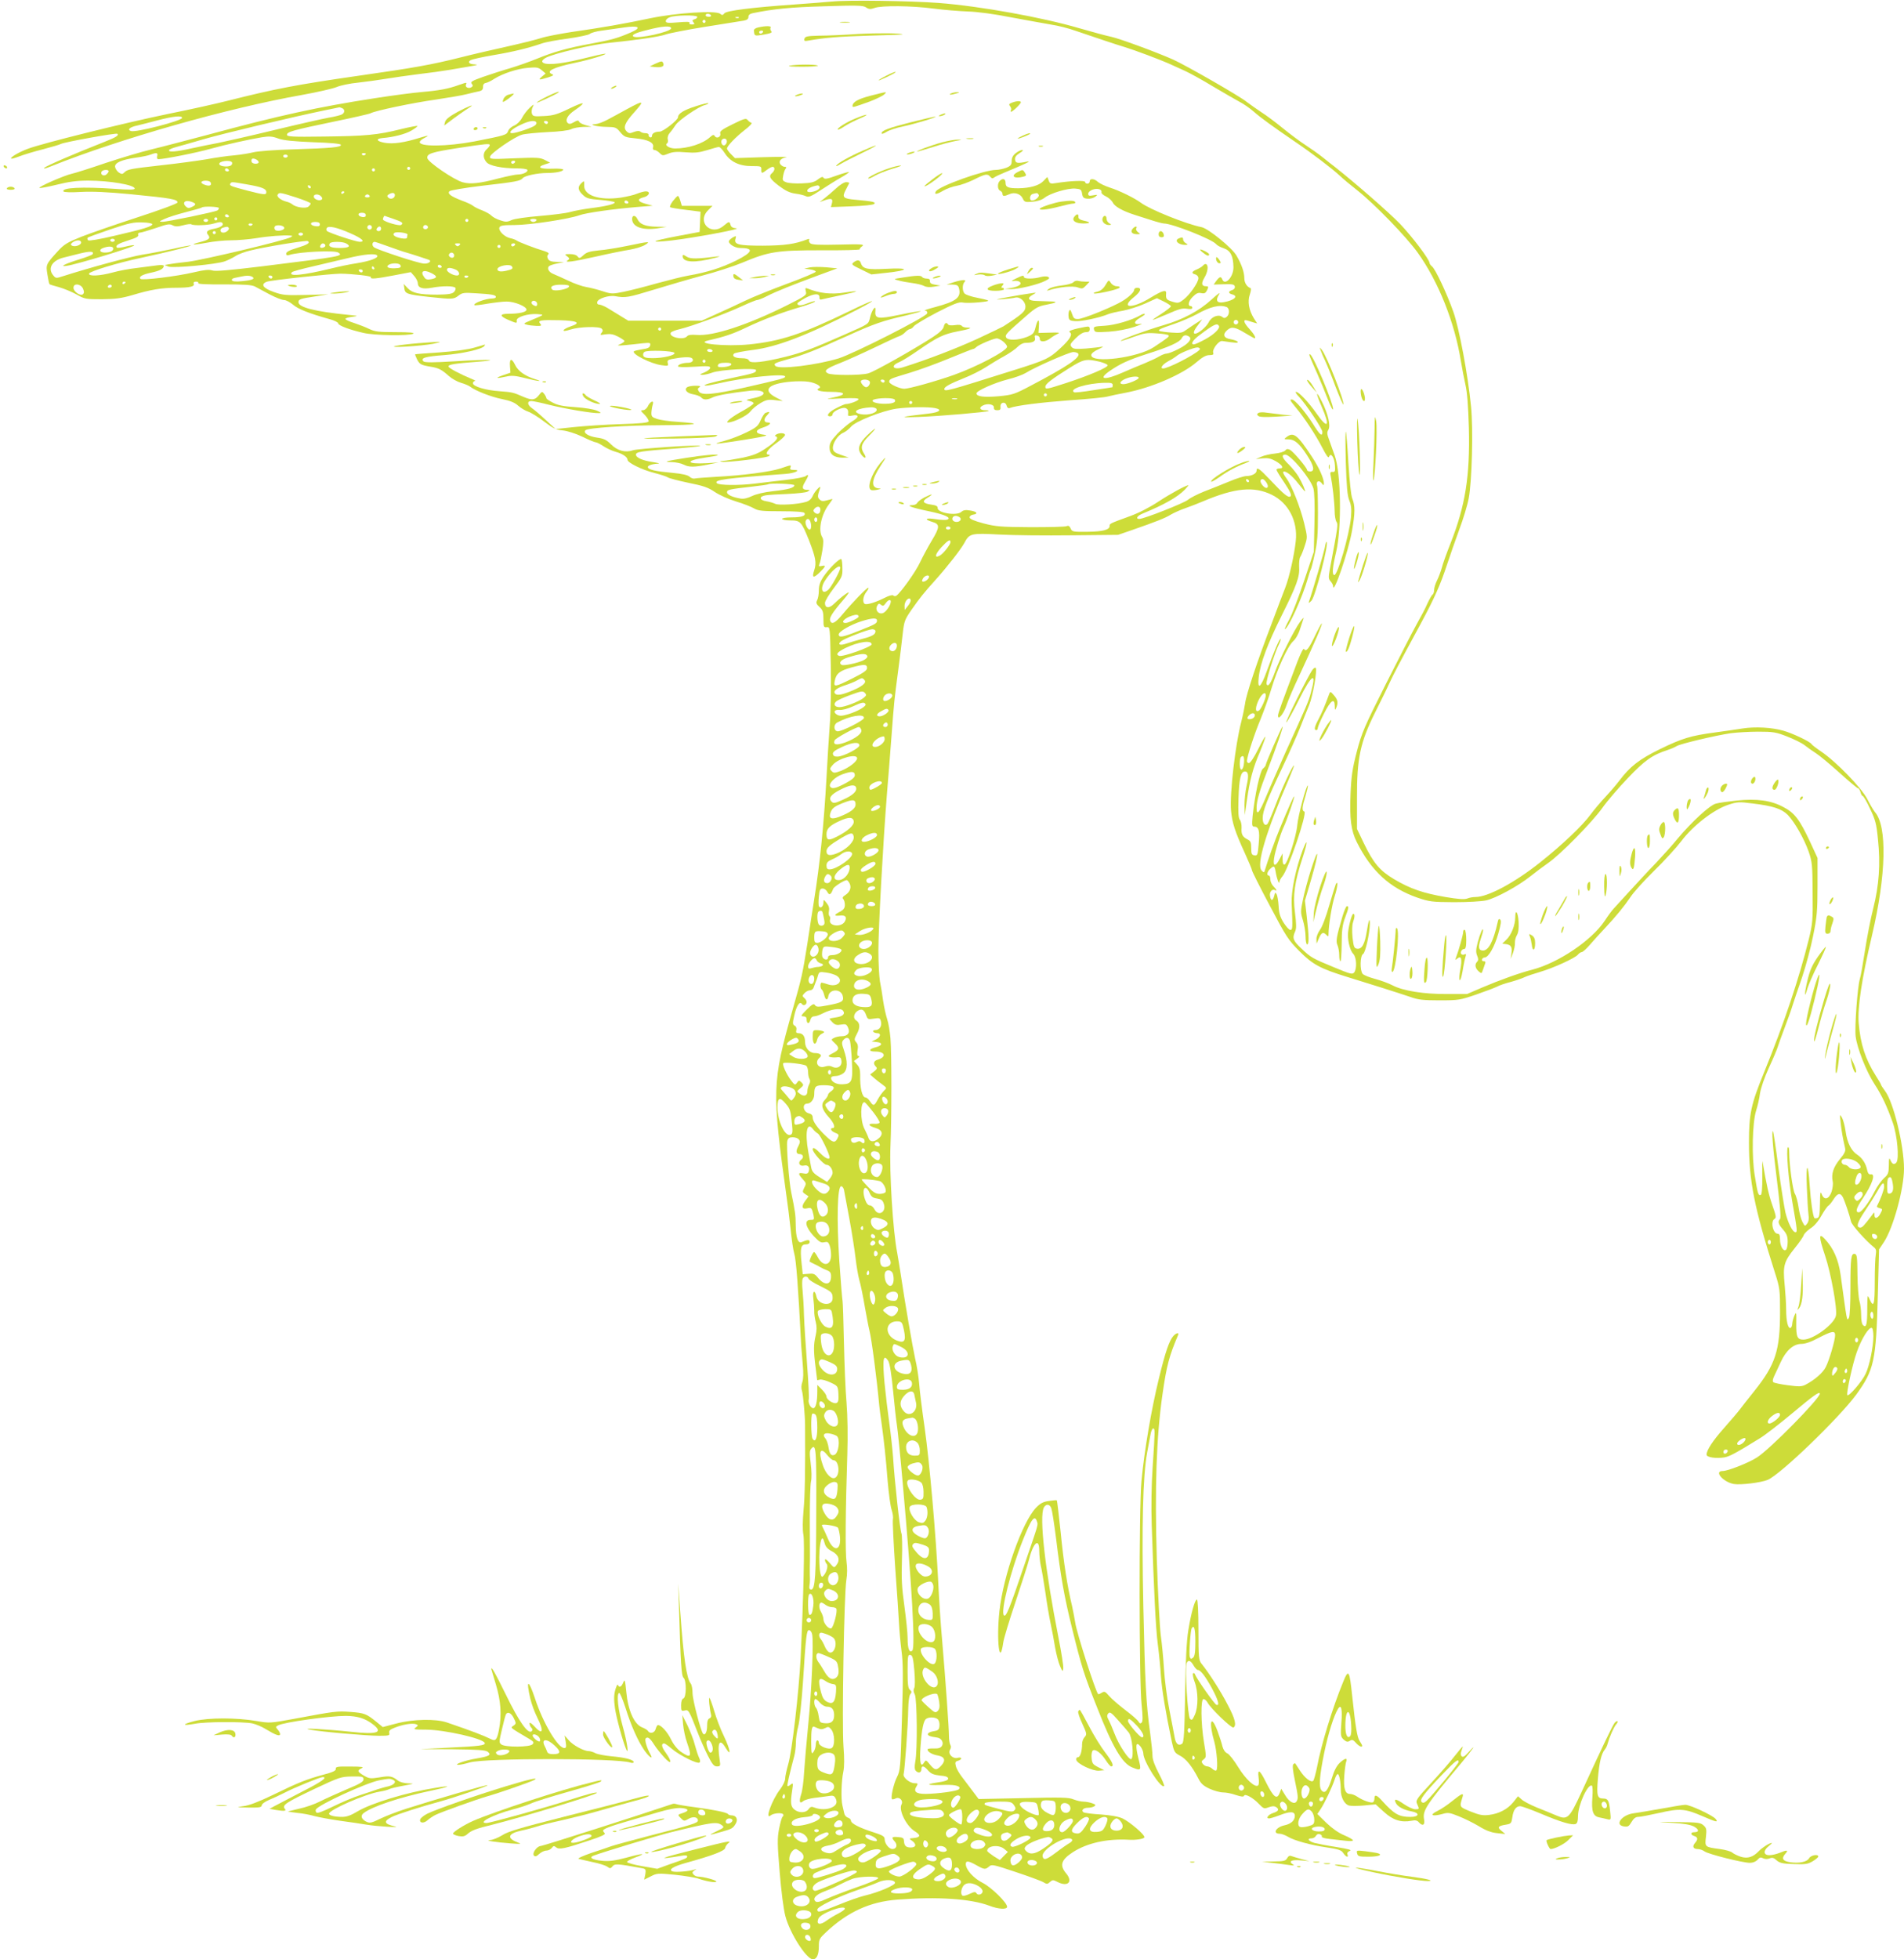 <?xml version="1.0" standalone="no"?>
<!DOCTYPE svg PUBLIC "-//W3C//DTD SVG 20010904//EN"
 "http://www.w3.org/TR/2001/REC-SVG-20010904/DTD/svg10.dtd">
<svg version="1.0" xmlns="http://www.w3.org/2000/svg"
 width="1244pt" height="1280pt" viewBox="0 0 1244 1280"
 preserveAspectRatio="xMidYMid meet">
<g transform="translate(0,1280) scale(0.1,-0.1)"
fill="#cddc39" stroke="none">
<path d="M5435 12790 c-44 -4 -152 -13 -240 -19 -286 -20 -449 -41 -462 -58
-10 -13 -15 -14 -28 -3 -28 23 -285 6 -455 -29 -169 -36 -319 -62 -515 -90
-77 -12 -168 -29 -201 -40 -34 -11 -135 -36 -225 -56 -90 -20 -225 -51 -299
-70 -191 -48 -304 -68 -661 -119 -416 -60 -546 -85 -864 -165 -66 -17 -241
-56 -390 -86 -290 -60 -812 -190 -910 -226 -60 -22 -120 -57 -112 -65 2 -3 27
4 55 15 29 11 98 32 154 46 56 15 109 30 117 35 24 12 361 73 368 66 11 -11
-9 -23 -87 -54 -199 -78 -376 -155 -390 -168 -9 -9 8 -5 45 10 446 179 1153
380 1640 466 99 18 200 41 224 51 25 11 88 24 140 29 53 6 134 17 181 25 47 8
141 21 210 30 69 8 163 21 210 29 47 8 110 19 140 24 39 7 46 10 23 11 -38 1
-51 16 -26 29 10 5 77 20 148 32 131 22 231 47 315 76 25 9 102 23 171 32 69
10 133 23 142 30 9 8 45 18 79 22 35 5 98 14 142 20 100 15 122 1 50 -31 -88
-38 -122 -48 -261 -74 -159 -29 -245 -54 -358 -100 -44 -18 -120 -45 -170 -60
-49 -14 -129 -40 -178 -57 -73 -26 -85 -33 -75 -45 9 -11 9 -16 -2 -23 -18
-11 -42 0 -36 16 7 17 8 17 -45 -1 -69 -25 -126 -36 -241 -46 -59 -5 -196 -23
-305 -40 -377 -58 -627 -113 -1093 -239 -140 -37 -307 -81 -370 -96 -63 -15
-198 -55 -300 -89 -102 -35 -201 -66 -220 -70 -48 -10 -226 -88 -212 -93 7 -2
59 8 116 22 77 19 129 26 202 26 140 0 304 -28 304 -52 0 -8 -35 -9 -127 -2
-218 15 -353 8 -338 -17 4 -5 48 -7 113 -3 76 4 170 0 327 -15 265 -26 305
-33 305 -54 -1 -7 -117 -50 -262 -97 -144 -47 -309 -104 -367 -127 -92 -37
-112 -49 -154 -95 -77 -85 -78 -86 -67 -152 5 -32 11 -61 14 -63 2 -2 30 -11
61 -19 32 -9 83 -30 114 -47 54 -31 60 -32 166 -32 89 1 127 6 200 27 119 36
193 48 284 48 92 0 124 8 117 26 -4 9 2 14 15 14 11 0 18 -4 14 -10 -3 -6 59
-9 168 -8 137 0 181 -3 203 -14 16 -9 60 -32 97 -52 38 -20 79 -36 92 -36 14
0 40 -14 59 -30 33 -29 103 -57 239 -95 31 -8 57 -21 57 -28 0 -13 72 -41 165
-62 69 -17 302 -20 325 -5 10 7 -27 10 -114 10 -112 0 -136 3 -174 21 -24 12
-69 29 -99 39 -30 9 -55 21 -56 26 -1 5 18 11 43 14 44 6 43 6 -25 13 -219 22
-325 49 -325 83 0 19 12 23 112 38 l83 13 -145 -4 c-131 -3 -151 -2 -210 19
-71 25 -89 50 -48 67 22 10 422 53 483 53 78 -1 204 -15 199 -23 -8 -14 30
-11 150 12 l110 21 23 -26 c13 -15 23 -36 23 -46 0 -31 31 -41 91 -30 69 13
146 13 155 -1 3 -6 -1 -18 -10 -27 -12 -12 -37 -16 -108 -17 -119 0 -164 10
-195 43 l-25 27 4 -29 c4 -35 17 -40 163 -56 148 -16 159 -16 190 8 25 20 36
21 114 16 105 -6 131 -11 131 -24 0 -6 -10 -10 -22 -10 -45 0 -130 -32 -118
-44 3 -2 41 2 85 10 44 7 100 14 125 14 52 0 130 -32 130 -53 0 -16 -48 -27
-117 -27 -59 0 -61 -14 -4 -39 60 -25 59 -25 57 -4 -1 22 73 45 134 41 50 -4
51 -2 -49 -44 -41 -17 -43 -19 -20 -25 13 -4 41 -7 63 -8 33 -1 37 1 26 14
-19 22 1 26 125 23 119 -3 144 -17 74 -40 -24 -8 -44 -19 -46 -25 -3 -8 12 -6
44 4 59 19 188 22 204 6 9 -9 9 -16 -1 -28 -12 -14 -9 -15 27 -9 30 4 50 1 81
-15 23 -12 42 -25 42 -29 0 -5 -12 -13 -27 -20 -25 -10 -21 -11 30 -7 31 3 82
8 113 12 51 5 56 4 52 -13 -2 -14 -15 -21 -52 -26 -26 -4 -51 -10 -54 -13 -17
-17 111 -82 181 -91 42 -6 45 -5 40 14 -4 16 1 21 24 26 66 13 119 16 132 7
18 -12 5 -31 -22 -31 -34 0 -67 -11 -67 -23 0 -6 36 -7 105 -3 88 6 105 5 105
-7 0 -8 -17 -21 -37 -30 -33 -13 -35 -15 -13 -16 14 0 43 7 65 15 49 19 285
32 285 16 0 -17 -9 -20 -156 -51 -137 -29 -206 -49 -172 -50 9 -1 46 6 81 14
172 40 437 67 437 45 0 -11 -19 -16 -260 -71 -210 -47 -286 -54 -304 -26 -9
14 -8 20 4 27 11 7 4 10 -25 10 -22 0 -46 -4 -54 -9 -24 -15 -4 -40 38 -47 23
-4 46 -13 52 -20 15 -18 40 -18 76 0 25 13 122 30 241 43 103 12 127 -27 30
-47 -55 -12 -59 -14 -34 -19 17 -3 30 -10 30 -16 0 -5 -31 -27 -69 -48 -71
-38 -120 -77 -98 -77 35 0 126 45 145 71 12 16 42 41 66 55 37 22 51 25 95 20
l52 -6 -48 25 c-89 48 -47 89 104 102 37 3 87 3 111 -1 49 -7 92 -33 70 -42
-30 -13 6 -24 79 -24 98 0 104 -19 13 -37 -55 -11 -52 -11 54 -6 77 4 112 2
112 -5 0 -10 -59 -32 -85 -32 -5 0 -33 -12 -62 -27 -50 -25 -70 -53 -38 -53 8
0 15 6 15 14 0 18 63 48 84 40 16 -6 20 -17 17 -42 -2 -10 6 -12 27 -7 47 10
46 -11 -1 -38 -23 -14 -66 -50 -95 -80 -42 -46 -52 -62 -52 -91 0 -44 29 -66
85 -66 l40 1 -50 17 c-40 14 -51 22 -53 42 -3 34 32 88 68 103 16 7 38 25 50
39 26 34 203 104 296 118 79 11 206 13 253 4 51 -10 30 -28 -42 -36 -189 -22
-205 -27 -67 -22 143 5 451 32 459 39 2 3 -7 5 -22 5 -34 0 -43 16 -17 30 31
17 75 9 74 -12 -1 -13 5 -18 22 -18 19 0 23 5 21 22 -3 31 32 38 40 8 3 -13
11 -19 19 -16 43 17 206 37 394 51 119 8 231 19 249 25 18 5 72 16 119 25 163
31 368 119 460 199 38 33 62 46 84 46 22 0 29 4 25 14 -9 23 36 82 59 78 87
-13 106 -14 101 -5 -4 6 -25 13 -47 17 -45 7 -54 31 -22 59 27 25 52 21 116
-18 32 -19 60 -35 62 -35 13 0 -1 25 -31 59 -40 43 -46 67 -15 57 11 -3 30 -9
42 -13 l22 -6 -22 34 c-32 53 -42 109 -26 155 8 24 10 40 4 42 -23 8 -40 35
-40 65 0 38 -17 89 -51 147 -28 50 -184 177 -228 186 -101 20 -339 116 -396
159 -42 31 -139 79 -205 100 -30 10 -64 26 -76 36 -24 23 -54 25 -54 4 0 -8
-7 -15 -15 -15 -8 0 -15 5 -15 11 0 12 -94 8 -190 -7 -35 -6 -41 -4 -48 17
l-9 23 -25 -26 c-28 -30 -87 -47 -165 -48 -67 0 -83 7 -83 36 0 26 -18 32 -38
12 -17 -17 -15 -57 3 -64 8 -4 15 -12 15 -20 0 -17 11 -18 44 -3 34 16 74 3
88 -27 11 -24 16 -26 64 -22 33 3 61 12 79 26 37 30 153 64 201 60 34 -3 40
-6 44 -33 4 -25 10 -31 35 -33 17 -2 39 4 50 12 19 15 18 15 -12 10 -26 -5
-33 -3 -33 10 0 20 45 39 72 30 11 -3 17 -12 15 -18 -3 -8 9 -20 29 -29 19 -9
39 -28 45 -41 12 -25 65 -55 144 -80 28 -9 78 -25 113 -36 34 -11 69 -20 77
-20 54 0 317 -104 341 -135 6 -8 28 -20 50 -27 44 -15 62 -51 63 -124 1 -62
-55 -124 -73 -79 -8 21 -18 18 -39 -10 l-17 -24 67 2 c56 2 68 -1 71 -15 2
-10 -5 -19 -17 -23 -27 -8 -27 -21 -1 -28 44 -11 15 -39 -53 -51 -46 -9 -58
11 -31 52 10 16 -11 1 -50 -35 -82 -75 -190 -132 -316 -168 -103 -30 -283 -95
-277 -102 2 -2 40 10 83 26 69 25 89 28 152 23 40 -2 75 -8 77 -13 6 -8 -2
-14 -95 -76 -104 -70 -410 -109 -410 -53 0 11 17 25 48 39 26 12 36 20 22 16
-14 -3 -61 -8 -105 -12 -67 -5 -83 -3 -94 11 -12 14 -8 21 27 56 26 26 49 40
66 40 19 0 26 5 26 20 0 17 -5 19 -32 14 -75 -14 -111 -26 -99 -34 22 -13 3
-46 -61 -105 -72 -67 -95 -78 -306 -144 -429 -135 -452 -142 -452 -122 0 14
39 35 129 71 46 18 109 50 140 70 31 20 85 53 122 73 36 20 76 48 89 62 13 14
35 25 49 25 49 0 69 10 63 32 -4 16 -1 19 14 16 11 -2 18 -11 18 -21 -2 -24
37 -22 69 3 14 11 36 24 49 30 17 7 5 9 -52 7 l-75 -2 3 45 c4 53 -9 46 -23
-12 -9 -35 -16 -43 -55 -59 -59 -23 -128 -25 -137 -2 -6 17 1 25 139 145 55
48 74 58 123 67 73 14 81 21 24 22 -24 1 -64 2 -88 3 -53 1 -63 19 -24 40 28
16 28 16 -17 9 -25 -3 -90 -14 -145 -24 -84 -16 -90 -18 -37 -14 34 3 73 7 86
11 30 7 66 -25 66 -59 0 -31 -19 -48 -144 -129 -6 -4 -83 -41 -171 -82 -135
-62 -327 -136 -487 -186 -63 -19 -82 10 -23 34 19 8 77 44 127 79 123 85 163
104 254 122 81 15 105 25 61 25 -14 0 -29 5 -33 11 -4 7 -21 9 -45 5 -21 -3
-40 -2 -44 4 -11 17 -23 11 -29 -15 -4 -17 -29 -40 -74 -69 -127 -82 -381
-225 -419 -235 -50 -14 -239 -14 -264 0 -30 16 -11 32 84 69 45 18 145 63 222
100 77 37 150 71 161 74 12 4 29 15 39 26 10 11 24 20 30 20 7 0 19 9 26 19 8
10 76 51 151 90 111 57 143 69 167 65 17 -4 65 -3 108 1 85 9 84 10 -36 35
-24 6 -50 15 -57 21 -17 14 -18 61 -2 77 17 17 -14 16 -72 -2 l-45 -15 37 0
c31 -1 39 -5 44 -25 15 -60 -18 -85 -156 -122 -47 -12 -77 -23 -67 -23 12 -1
17 -7 15 -18 -4 -22 -479 -263 -578 -294 -143 -44 -389 -74 -413 -50 -15 15
-9 19 84 45 102 28 175 57 386 152 173 79 233 99 386 134 53 13 95 25 93 27
-2 2 -61 -7 -131 -22 -155 -32 -171 -29 -165 30 3 36 -24 -1 -35 -48 -11 -46
-4 -41 -165 -112 -208 -92 -274 -117 -384 -145 -150 -37 -234 -46 -242 -26 -4
11 -20 16 -49 16 -44 0 -65 14 -49 30 5 5 61 16 124 24 158 20 354 95 675 260
161 83 126 77 -50 -9 -305 -148 -444 -194 -650 -215 -153 -15 -361 5 -268 26
110 25 160 42 248 84 112 53 227 97 357 135 48 14 90 30 93 35 4 6 -17 1 -45
-10 -47 -19 -70 -19 -70 -2 0 4 24 20 53 36 57 30 93 31 91 3 -1 -12 4 -16 15
-13 9 2 64 15 123 27 122 25 137 35 28 18 -90 -14 -166 -5 -243 26 -15 6 -17
4 -12 -18 7 -25 1 -29 -126 -93 -255 -127 -479 -201 -587 -192 -36 3 -56 0
-63 -9 -23 -28 -123 -5 -106 24 4 6 31 17 59 23 79 19 290 97 397 146 52 24
100 44 108 44 7 0 36 11 63 25 60 31 166 73 333 135 l128 47 -73 7 c-40 3 -89
3 -108 -1 l-35 -8 38 -5 c21 -3 37 -9 37 -15 0 -5 -82 -40 -183 -77 -100 -37
-225 -87 -277 -112 -52 -25 -138 -65 -190 -88 l-95 -43 -240 0 -240 0 -49 30
c-27 17 -65 40 -85 52 -20 12 -44 22 -54 23 -12 0 -17 6 -15 17 4 22 75 46
118 38 67 -12 86 -8 250 42 91 28 235 70 320 93 85 22 202 60 260 84 174 73
226 81 517 81 138 -1 251 2 250 6 -1 4 6 14 17 21 16 12 -5 14 -153 10 -127
-3 -175 -1 -186 8 -8 7 -12 17 -8 23 4 6 0 8 -11 4 -82 -32 -150 -41 -292 -42
-162 0 -191 8 -178 47 5 17 3 18 -14 9 -12 -6 -24 -16 -28 -23 -11 -17 34 -48
71 -48 94 0 85 -27 -27 -83 -95 -47 -192 -77 -308 -97 -36 -6 -128 -29 -205
-50 -77 -22 -175 -47 -219 -56 -75 -15 -81 -15 -140 4 -33 11 -81 23 -106 27
-25 4 -77 22 -116 41 -39 18 -83 38 -98 44 -29 11 -44 36 -29 51 5 5 29 13 54
18 l44 9 -47 1 c-35 1 -50 6 -57 19 -7 13 -7 22 1 30 7 7 1 13 -23 21 -65 19
-170 60 -182 69 -7 5 -26 13 -43 16 -38 8 -79 49 -71 70 5 13 25 16 99 16 99
0 355 39 424 64 45 16 214 40 379 54 l100 8 -48 13 c-53 15 -57 31 -9 43 35 9
44 38 12 38 -11 0 -37 -7 -57 -15 -20 -9 -69 -20 -107 -26 -140 -20 -243 14
-239 80 1 31 0 32 -18 15 -26 -24 -24 -46 9 -77 24 -23 39 -27 115 -33 48 -4
90 -11 93 -15 6 -11 -53 -26 -156 -39 -47 -6 -107 -17 -135 -25 -27 -8 -117
-19 -200 -26 -86 -7 -164 -18 -183 -27 -28 -13 -39 -13 -74 -1 -23 7 -48 21
-57 30 -9 10 -36 25 -61 35 -25 9 -52 23 -60 30 -8 7 -40 22 -71 33 -73 28
-98 46 -82 62 6 6 100 22 208 35 228 26 256 32 270 50 12 16 98 34 160 34 56
0 105 10 105 22 0 5 -32 8 -72 6 -80 -3 -104 10 -48 28 l34 11 -34 18 c-31 16
-52 17 -198 11 -154 -7 -163 -6 -160 11 4 22 159 129 208 143 19 6 94 13 165
17 78 3 141 11 157 19 15 8 51 14 80 15 l53 1 -38 10 c-21 6 -41 16 -43 23 -4
10 -12 10 -34 -3 -22 -13 -32 -14 -41 -5 -18 18 -1 51 45 82 81 56 68 61 -30
14 -84 -41 -109 -48 -170 -51 -66 -4 -73 -2 -79 17 -3 11 -1 31 6 43 10 20 7
19 -21 -7 -17 -16 -40 -46 -50 -66 -11 -21 -32 -41 -50 -49 -18 -7 -36 -23
-40 -36 -10 -26 -18 -28 -221 -68 -179 -34 -367 -36 -356 -2 2 6 13 16 25 22
42 21 34 22 -25 4 -102 -32 -174 -42 -228 -33 -53 9 -64 26 -18 31 75 6 152
26 191 49 24 14 41 27 39 30 -3 2 -52 -7 -109 -21 -151 -38 -234 -45 -503 -48
-205 -3 -240 -1 -240 12 0 19 44 31 309 86 121 25 227 49 237 54 30 17 279 69
430 90 79 12 169 27 199 35 30 8 67 16 81 19 19 4 25 12 25 28 -1 15 6 24 18
26 11 2 36 14 55 27 58 36 151 66 221 72 56 5 68 3 90 -16 l25 -21 -24 -20
c-27 -24 -21 -24 39 -6 34 11 41 16 28 21 -46 19 7 45 151 75 92 19 219 58
194 59 -6 1 -77 -15 -157 -35 -147 -36 -245 -42 -253 -17 -3 6 9 19 26 27 51
27 299 85 410 96 193 20 328 40 371 55 23 8 139 31 258 50 120 19 232 37 250
40 23 4 32 11 32 25 0 12 9 20 28 24 137 28 249 39 467 45 216 7 253 6 273 -7
19 -13 30 -13 56 -4 46 17 240 15 386 -4 69 -9 170 -17 225 -19 62 -2 170 -16
285 -39 102 -19 219 -40 260 -47 41 -6 113 -24 160 -41 114 -39 278 -94 320
-106 60 -18 230 -82 284 -106 28 -13 77 -35 108 -49 31 -14 113 -59 182 -101
69 -41 147 -86 173 -100 26 -13 68 -42 93 -64 49 -43 121 -95 270 -197 115
-78 241 -174 295 -224 22 -21 74 -64 115 -96 112 -89 317 -300 393 -406 135
-188 242 -457 282 -709 8 -47 21 -116 30 -155 11 -47 18 -138 22 -280 8 -315
-23 -509 -120 -755 -25 -63 -51 -135 -57 -160 -7 -25 -21 -62 -31 -82 -10 -20
-19 -48 -19 -62 0 -14 -5 -28 -11 -31 -5 -4 -20 -30 -33 -58 -12 -29 -44 -89
-70 -135 -25 -45 -116 -221 -201 -390 -141 -280 -158 -319 -190 -442 -29 -111
-36 -160 -41 -275 -7 -162 3 -242 41 -317 95 -189 215 -299 395 -362 80 -27
95 -29 240 -30 89 0 179 5 211 12 64 15 208 93 289 158 30 24 82 63 115 86 82
57 288 267 355 361 30 43 105 130 165 193 111 117 161 152 260 184 22 7 49 19
60 26 24 15 253 69 353 84 40 5 121 10 180 10 96 0 116 -3 187 -31 44 -17 96
-42 115 -57 19 -15 53 -39 75 -53 22 -14 91 -71 153 -127 62 -56 117 -102 122
-102 5 0 12 -11 16 -25 3 -14 10 -25 14 -25 5 0 27 -37 48 -83 35 -73 42 -97
52 -202 17 -159 7 -299 -31 -450 -17 -66 -41 -190 -54 -275 -13 -85 -28 -170
-34 -188 -15 -51 -34 -310 -27 -372 9 -76 70 -231 123 -312 48 -73 82 -146
120 -253 29 -84 43 -236 23 -260 -14 -17 -28 -11 -40 19 -7 15 -9 6 -9 -36 -1
-52 -4 -61 -32 -85 -17 -16 -44 -53 -59 -83 -38 -75 -87 -140 -105 -140 -25 0
-17 27 24 88 63 93 88 166 54 160 -12 -2 -19 6 -24 29 -8 41 -32 78 -64 99
-39 25 -66 78 -76 150 -5 36 -16 78 -24 92 -15 26 -15 24 -9 -33 6 -55 14 -99
29 -165 5 -19 -3 -36 -34 -73 -42 -51 -57 -96 -47 -144 4 -16 0 -46 -7 -68
-17 -50 -48 -59 -64 -18 -9 24 -11 15 -12 -60 -1 -69 -4 -89 -16 -94 -9 -3
-18 -3 -20 -1 -10 10 -25 116 -31 212 -10 160 -26 152 -19 -9 3 -77 8 -158 11
-180 4 -27 1 -46 -9 -59 -14 -19 -15 -19 -31 12 -9 17 -20 60 -25 95 -5 36
-16 76 -24 88 -14 24 -37 189 -37 271 0 25 -4 38 -9 32 -12 -13 4 -216 30
-360 32 -183 33 -194 20 -194 -19 0 -49 60 -66 130 -8 36 -29 168 -46 295 -16
126 -32 232 -35 234 -10 11 -2 -98 26 -321 20 -162 27 -245 20 -252 -16 -16
-12 -33 20 -69 24 -28 30 -44 30 -80 0 -25 -5 -49 -12 -53 -17 -11 -38 26 -38
68 0 27 -4 38 -15 38 -31 0 -49 81 -21 97 13 7 10 21 -14 89 -24 69 -37 126
-64 284 -2 14 -3 -29 -2 -94 1 -80 -3 -120 -10 -123 -16 -5 -20 8 -39 126 -21
125 -16 347 9 426 9 28 21 78 25 111 6 38 29 104 59 170 28 60 53 120 57 134
4 14 24 70 45 125 21 55 45 123 53 150 9 28 36 109 61 180 24 72 57 193 72
270 25 123 29 163 29 325 l0 185 -48 104 c-69 147 -101 190 -174 228 -81 44
-174 57 -306 43 -55 -6 -116 -14 -136 -20 -40 -10 -158 -119 -251 -230 -29
-36 -92 -106 -139 -156 -48 -49 -124 -132 -171 -183 -47 -51 -95 -104 -107
-117 -12 -13 -38 -48 -58 -79 -86 -129 -302 -275 -474 -320 -83 -21 -213 -68
-326 -116 l-100 -43 -130 0 c-152 -1 -289 21 -357 57 -25 13 -76 32 -114 42
-38 10 -75 25 -81 33 -19 23 -17 119 3 130 15 8 43 133 44 196 0 47 -8 26 -20
-49 -13 -83 -32 -117 -63 -113 -19 3 -23 11 -30 73 -4 42 -3 81 3 99 12 35 13
56 2 56 -11 0 -35 -97 -35 -137 0 -50 16 -106 35 -125 21 -21 25 -95 6 -121
-12 -14 -24 -11 -128 32 -148 61 -154 65 -217 124 -55 52 -61 68 -41 112 9 19
8 48 -1 123 -15 113 -3 199 50 360 34 103 34 137 -1 45 -44 -118 -74 -264 -71
-343 7 -168 7 -175 -9 -175 -8 0 -27 22 -44 48 -22 36 -30 62 -32 108 -2 33
-8 68 -13 77 -8 14 -10 13 -16 -11 -9 -34 -21 -35 -27 -2 -6 26 14 51 32 40
17 -10 11 4 -10 25 -11 11 -20 31 -20 45 0 14 -4 25 -10 25 -16 0 -11 26 8 43
26 24 30 22 37 -20 7 -44 23 -86 24 -64 1 8 9 24 19 35 38 42 165 417 144 424
-17 5 -15 30 8 103 10 35 17 65 15 67 -9 9 -64 -197 -69 -258 -6 -72 -64 -251
-83 -258 -9 -2 -13 9 -13 35 l0 38 -18 -34 c-27 -54 -46 -54 -38 0 7 49 41
158 62 204 20 41 74 198 70 202 -3 4 -33 -61 -93 -207 -33 -78 -79 -209 -100
-279 -3 -12 -7 -12 -20 2 -36 36 28 252 181 605 19 45 33 82 31 82 -10 0 -80
-150 -121 -259 -24 -63 -48 -119 -53 -124 -16 -16 -31 3 -31 38 0 47 28 119
127 328 46 97 99 217 118 265 19 48 45 114 59 147 24 59 54 230 42 242 -3 4
-13 -2 -21 -13 -27 -36 -188 -359 -170 -343 9 9 47 77 83 150 84 168 117 186
76 41 -16 -59 -26 -81 -165 -387 -44 -99 -101 -227 -125 -285 -46 -111 -64
-133 -64 -78 0 46 20 114 70 243 62 162 109 298 99 288 -9 -9 -109 -238 -109
-250 0 -5 -8 -16 -19 -25 -19 -16 -53 -175 -67 -310 -5 -57 -4 -68 9 -68 31 0
39 -26 31 -110 -6 -75 -8 -81 -28 -78 -18 3 -21 10 -21 48 0 37 -4 46 -24 56
-33 17 -42 33 -39 76 1 20 -4 43 -11 52 -10 12 -12 47 -9 143 4 127 15 173 42
173 23 0 26 -28 11 -93 -8 -34 -14 -91 -14 -127 l2 -65 13 92 c20 140 40 215
85 319 22 53 38 98 36 101 -3 2 -24 -36 -48 -84 -26 -52 -50 -88 -59 -88 -8 0
-14 7 -13 15 4 38 48 173 88 269 24 59 57 151 73 206 39 128 105 273 141 306
17 15 36 49 45 80 10 30 20 61 23 69 3 8 -7 -1 -21 -20 -37 -48 -138 -250
-166 -330 -27 -75 -46 -103 -55 -78 -6 15 54 208 82 261 8 16 12 31 10 33 -6
6 -48 -93 -90 -210 -39 -109 -63 -128 -53 -40 10 91 58 218 149 401 99 198
120 256 115 322 -1 26 2 54 7 62 6 8 19 40 29 71 19 58 19 58 -3 150 -27 110
-83 250 -118 296 -14 18 -22 36 -19 39 12 12 57 -22 97 -74 23 -29 43 -53 45
-53 6 0 -17 54 -41 95 -13 22 -42 58 -64 80 -44 42 -52 65 -23 65 35 0 164
-155 183 -220 7 -24 10 -104 7 -226 l-4 -189 -63 -188 c-35 -104 -78 -218 -97
-253 -19 -35 -32 -64 -30 -64 21 0 116 208 151 332 7 25 15 50 18 55 4 5 16
52 27 104 17 75 21 128 21 262 0 92 -2 176 -6 186 -8 27 13 37 30 15 12 -16
14 -17 15 -3 0 33 -31 103 -77 173 -97 147 -121 166 -167 131 -19 -14 -18 -15
11 -15 41 0 72 -26 122 -103 46 -70 53 -107 21 -107 -11 0 -20 4 -20 9 0 15
-89 120 -111 132 -16 8 -23 7 -32 -4 -7 -8 -36 -17 -67 -20 -31 -3 -71 -12
-90 -21 l-35 -15 45 5 c35 3 54 -1 84 -18 45 -26 57 -48 27 -48 -12 0 -21 -4
-21 -9 0 -5 23 -43 52 -85 37 -56 48 -80 40 -88 -13 -13 -41 9 -136 110 -69
73 -86 84 -86 57 0 -18 -31 -35 -67 -35 -15 0 -66 -16 -113 -36 -47 -19 -120
-49 -163 -65 -42 -17 -90 -41 -105 -54 -27 -22 -288 -125 -318 -125 -27 0 -14
21 24 36 138 57 225 106 274 156 14 16 25 28 23 28 -17 0 -119 -56 -195 -106
-59 -39 -131 -76 -190 -97 -132 -48 -130 -48 -130 -63 0 -25 -44 -37 -145 -38
-95 -1 -101 0 -110 22 -7 15 -14 20 -25 15 -8 -5 -114 -7 -235 -7 -197 1 -229
4 -310 25 -63 17 -90 29 -90 39 0 8 10 16 23 18 35 5 26 20 -19 27 -30 5 -45
3 -58 -9 -31 -28 -157 -7 -155 26 1 11 -10 17 -39 21 -58 8 -66 22 -26 46 44
27 30 27 -22 1 -22 -12 -42 -27 -46 -35 -3 -8 -17 -15 -32 -15 -46 -1 -3 -17
109 -40 105 -22 150 -43 118 -55 -8 -3 -40 -2 -72 3 -67 11 -83 0 -26 -17 52
-15 52 -33 -3 -124 -24 -40 -58 -103 -76 -141 -28 -61 -126 -198 -155 -218 -6
-4 -15 -3 -20 2 -5 5 -28 -1 -55 -15 -59 -30 -118 -48 -131 -40 -17 10 -11 51
11 79 11 14 17 26 12 26 -11 0 -103 -95 -167 -172 -48 -58 -72 -71 -82 -43 -7
18 13 51 79 128 27 31 46 57 42 57 -10 0 -62 -41 -95 -74 -32 -32 -60 -30 -60
5 0 12 26 56 58 97 53 70 57 78 56 128 0 29 -3 57 -7 61 -10 9 -81 -61 -118
-116 -21 -32 -29 -56 -29 -88 0 -25 -5 -53 -11 -64 -9 -17 -6 -25 15 -44 22
-20 26 -33 26 -79 0 -51 2 -56 22 -53 21 2 21 1 26 -243 3 -136 0 -314 -7
-400 -6 -85 -16 -238 -21 -340 -17 -304 -42 -557 -81 -800 -11 -69 -31 -197
-44 -285 -32 -201 -37 -223 -96 -430 -135 -477 -137 -526 -39 -1230 6 -38 17
-128 25 -200 7 -71 18 -145 24 -163 13 -44 26 -215 46 -607 2 -22 6 -77 10
-121 5 -53 4 -93 -3 -113 -7 -20 -8 -41 -2 -58 7 -23 20 -160 20 -223 2 -287
-1 -467 -10 -556 -6 -70 -7 -128 -1 -160 9 -48 1 -402 -18 -804 -12 -229 -56
-613 -82 -699 -10 -35 -19 -76 -19 -91 0 -15 -15 -46 -34 -71 -52 -67 -101
-202 -61 -169 18 15 74 20 82 7 3 -5 1 -12 -4 -16 -5 -3 -15 -39 -23 -79 -12
-64 -11 -101 4 -282 10 -123 25 -241 37 -287 29 -112 138 -283 180 -283 25 0
39 30 39 86 0 44 4 51 48 92 141 132 285 198 466 212 261 20 478 6 600 -40 59
-23 116 -26 116 -7 0 27 -103 128 -161 157 -59 30 -109 86 -109 122 0 24 17
22 69 -7 51 -29 59 -30 83 -9 17 16 28 13 175 -36 87 -29 169 -59 181 -67 21
-13 26 -13 42 2 17 15 21 15 50 0 67 -34 102 1 56 56 -45 53 -33 89 44 139 93
60 224 89 365 81 45 -3 99 5 102 16 5 15 -93 99 -142 123 -26 12 -74 21 -141
26 -56 3 -107 10 -114 14 -19 12 -2 30 28 30 15 0 34 4 42 10 11 7 9 11 -13
19 -16 6 -42 11 -58 11 -16 0 -46 7 -66 15 -30 13 -80 14 -327 8 l-292 -6 -39
52 c-22 29 -54 72 -72 95 -17 22 -35 54 -38 69 -6 23 -4 29 14 34 11 3 21 10
21 15 0 6 -11 8 -24 4 -32 -8 -65 27 -49 53 7 11 8 23 2 32 -5 8 -9 34 -9 59
0 50 -22 362 -45 630 -9 96 -20 265 -25 375 -15 304 -56 775 -89 1010 -17 116
-33 246 -36 290 -4 44 -15 116 -26 160 -17 78 -67 367 -94 550 -8 50 -18 113
-23 140 -28 141 -52 525 -44 701 8 186 8 599 0 700 -4 45 -13 102 -22 127 -8
25 -20 78 -26 119 -5 40 -15 98 -21 128 -5 30 -10 120 -10 200 0 151 31 712
56 1025 8 99 22 270 30 380 17 226 17 225 44 430 11 83 24 189 29 236 9 80 13
91 57 155 53 76 79 109 160 199 77 86 161 194 185 237 34 64 44 66 230 56 91
-5 302 -7 470 -5 l305 3 90 31 c161 56 219 79 254 101 19 11 62 31 95 42 34
12 86 32 116 45 208 88 332 100 449 43 109 -53 171 -172 157 -302 -10 -92 -41
-233 -69 -306 -14 -36 -54 -141 -89 -235 -94 -246 -166 -462 -173 -520 -4 -27
-15 -81 -25 -120 -39 -148 -76 -468 -67 -579 7 -81 26 -139 91 -281 25 -55 46
-105 46 -111 0 -6 52 -110 116 -230 107 -203 121 -225 195 -299 86 -86 135
-113 314 -168 44 -14 141 -44 215 -67 74 -23 162 -52 195 -63 49 -18 83 -22
190 -22 125 0 135 2 240 38 61 21 121 44 135 51 14 8 54 22 90 31 36 10 76 24
90 31 14 7 59 22 100 34 89 26 229 90 249 113 7 9 19 17 25 17 7 0 30 21 52
46 21 25 64 72 94 104 80 85 131 148 173 210 19 30 89 107 153 170 65 63 145
151 179 195 76 101 210 205 305 237 61 20 71 21 162 9 133 -16 189 -35 228
-74 44 -45 107 -155 137 -240 23 -67 25 -87 26 -267 2 -182 0 -203 -25 -306
-64 -259 -163 -553 -292 -869 -86 -210 -99 -272 -99 -460 0 -251 36 -430 169
-847 33 -103 34 -114 34 -260 0 -251 -30 -342 -166 -513 -44 -55 -89 -112 -99
-126 -11 -15 -55 -66 -98 -115 -76 -85 -117 -148 -117 -177 0 -18 63 -27 117
-18 35 7 71 26 233 126 30 18 126 92 212 164 137 115 178 144 178 126 0 -31
-325 -362 -410 -416 -54 -35 -190 -89 -225 -89 -59 0 4 -73 74 -85 45 -7 176
9 220 27 84 35 465 403 578 556 118 162 131 221 142 654 l8 296 32 48 c61 93
131 348 131 479 0 153 -69 436 -124 508 -14 19 -26 37 -26 40 0 4 -15 30 -34
59 -68 107 -101 208 -112 344 -8 103 19 286 87 574 93 394 100 713 19 805 -9
11 -32 49 -50 85 -38 74 -203 244 -302 311 -31 21 -60 43 -63 49 -10 16 -126
71 -185 87 -75 21 -182 27 -265 14 -39 -6 -119 -18 -180 -26 -158 -21 -214
-38 -360 -109 -136 -67 -195 -113 -265 -206 -19 -25 -59 -72 -90 -105 -31 -33
-75 -85 -97 -115 -55 -75 -184 -197 -328 -312 -168 -134 -343 -228 -425 -228
-16 0 -40 -4 -54 -10 -19 -7 -59 -4 -142 10 -146 25 -230 54 -335 116 -95 57
-135 104 -200 239 l-43 90 0 200 c-1 262 21 365 118 560 36 72 79 159 95 195
30 63 46 95 203 385 91 169 129 255 173 389 18 55 54 157 79 226 26 69 54 161
62 205 21 111 30 451 15 600 -20 206 -77 510 -116 620 -44 123 -116 275 -138
294 -9 7 -17 18 -17 23 0 23 -113 172 -194 257 -74 76 -289 264 -426 372 -14
10 -50 39 -80 63 -30 24 -82 60 -114 81 -33 21 -98 70 -145 108 -47 39 -111
86 -141 105 -30 20 -73 50 -95 67 -47 38 -392 236 -480 276 -108 48 -349 137
-405 149 -30 6 -122 31 -205 55 -245 72 -650 145 -922 166 -187 14 -599 20
-698 9z m-790 -90 c3 -5 -3 -10 -14 -10 -12 0 -21 5 -21 10 0 6 6 10 14 10 8
0 18 -4 21 -10z m-90 -9 c3 -5 -4 -13 -15 -16 -17 -5 -19 -10 -9 -21 9 -11 7
-14 -10 -14 -13 0 -20 4 -16 11 5 7 -17 8 -74 3 -69 -6 -81 -4 -81 9 0 8 12
20 28 25 35 13 169 15 177 3z m272 -7 c-3 -3 -12 -4 -19 -1 -8 3 -5 6 6 6 11
1 17 -2 13 -5z m-217 -24 c0 -5 -4 -10 -10 -10 -5 0 -10 5 -10 10 0 6 5 10 10
10 6 0 10 -4 10 -10z m-225 -45 c0 -23 -218 -71 -246 -54 -16 10 12 24 86 42
102 27 160 31 160 12z m-2151 -521 c21 -8 20 -31 -1 -42 -10 -5 -49 -15 -87
-21 -39 -7 -198 -43 -355 -81 -157 -38 -322 -75 -366 -84 -44 -8 -122 -24
-172 -35 -100 -23 -158 -27 -148 -11 3 5 25 14 48 20 23 6 101 28 172 49 122
36 583 146 795 190 52 10 96 20 97 20 1 1 8 -2 17 -5z m-1044 -64 c0 -19 -306
-98 -335 -86 -26 9 -6 26 42 36 21 5 81 20 133 34 99 26 160 33 160 16z m2314
-29 c3 -5 0 -14 -8 -20 -17 -15 -124 -51 -149 -51 -31 0 -2 29 58 56 52 25 90
30 99 15z m76 -1 c0 -5 -4 -10 -9 -10 -6 0 -13 5 -16 10 -3 6 1 10 9 10 9 0
16 -4 16 -10z m-1759 -106 c31 -11 98 -18 223 -23 121 -4 181 -10 183 -17 5
-16 -63 -22 -317 -30 -113 -3 -227 -12 -255 -19 -27 -7 -84 -16 -125 -20 -41
-3 -124 -15 -183 -26 -60 -10 -193 -28 -295 -39 -204 -23 -219 -26 -240 -47
-12 -12 -17 -12 -36 0 -11 8 -22 24 -24 36 -4 27 40 47 136 61 38 5 82 14 96
20 40 15 49 12 43 -10 -3 -12 0 -20 8 -20 38 0 254 43 345 69 92 26 255 62
330 74 50 8 68 7 111 -9z m1379 -42 c0 -5 -9 -17 -20 -27 -25 -22 -26 -56 -2
-84 19 -24 100 -41 199 -41 34 0 64 -4 68 -9 8 -13 -27 -31 -62 -31 -15 0 -71
-12 -123 -25 -124 -33 -186 -40 -236 -26 -57 15 -228 132 -232 158 -4 29 27
39 208 67 176 27 200 29 200 18z m-810 -56 c0 -11 -19 -15 -25 -6 -3 5 1 10 9
10 9 0 16 -2 16 -4z m-510 -16 c0 -5 -7 -10 -15 -10 -8 0 -15 5 -15 10 0 6 7
10 15 10 8 0 15 -4 15 -10z m-190 -40 c0 -13 -37 -13 -45 0 -3 6 -3 15 0 20 7
12 45 -5 45 -20z m-174 -1 c3 -6 0 -15 -7 -20 -19 -12 -72 -7 -76 8 -7 20 71
31 83 12z m1849 1 c-3 -5 -10 -10 -16 -10 -5 0 -9 5 -9 10 0 6 7 10 16 10 8 0
12 -4 9 -10z m-685 -40 c0 -5 -4 -10 -10 -10 -5 0 -10 5 -10 10 0 6 5 10 10
10 6 0 10 -4 10 -10z m-1185 -10 c3 -5 -1 -10 -9 -10 -9 0 -16 5 -16 10 0 6 4
10 9 10 6 0 13 -4 16 -10z m955 0 c0 -5 -4 -10 -10 -10 -5 0 -10 5 -10 10 0 6
5 10 10 10 6 0 10 -4 10 -10z m-1740 -9 c0 -5 -7 -14 -15 -21 -18 -15 -42 1
-31 19 8 13 46 15 46 2z m665 -71 c12 -20 -5 -29 -35 -18 -17 5 -27 14 -24 19
7 12 51 11 59 -1z m240 -15 c97 -17 125 -28 125 -50 0 -20 -12 -19 -125 10
-109 29 -118 32 -110 46 8 12 7 12 110 -6z m416 -18 c-1 -12 -15 -9 -19 4 -3
6 1 10 8 8 6 -3 11 -8 11 -12z m219 -31 c0 -3 -4 -8 -10 -11 -5 -3 -10 -1 -10
4 0 6 5 11 10 11 6 0 10 -2 10 -4z m-315 -36 c52 -17 95 -35 95 -39 0 -5 -7
-14 -15 -21 -17 -14 -82 -5 -105 15 -8 7 -26 15 -40 18 -35 9 -64 32 -56 45
10 16 14 16 121 -18z m645 15 c0 -21 -28 -31 -43 -16 -9 9 -8 14 3 21 22 14
40 12 40 -5z m4206 3 c8 -12 -21 -38 -43 -38 -20 0 -16 38 5 43 29 8 31 7 38
-5z m-4687 -12 c8 -10 9 -16 1 -21 -16 -10 -50 4 -50 21 0 18 34 18 49 0z
m316 4 c3 -5 -3 -10 -15 -10 -12 0 -18 5 -15 10 3 6 10 10 15 10 5 0 12 -4 15
-10z m-1141 -50 c5 -5 -2 -14 -18 -21 -22 -11 -29 -10 -43 3 -22 22 -7 41 26
33 14 -3 30 -10 35 -15z m2831 10 c3 -5 -1 -10 -9 -10 -9 0 -16 5 -16 10 0 6
4 10 9 10 6 0 13 -4 16 -10z m-2675 -39 c0 -6 -4 -13 -10 -16 -16 -10 -330
-75 -359 -74 -24 1 -22 2 15 19 22 11 85 30 138 44 54 14 101 27 104 30 9 10
112 6 112 -3z m960 -47 c0 -10 -7 -14 -22 -12 -32 5 -35 28 -4 28 17 0 26 -5
26 -16z m-895 -4 c3 -5 -1 -10 -9 -10 -9 0 -16 5 -16 10 0 6 4 10 9 10 6 0 13
-4 16 -10z m1073 -19 c62 -21 71 -29 52 -41 -12 -7 -102 18 -117 34 -4 4 5 27
10 26 1 -1 26 -9 55 -19z m-1148 -1 c0 -5 -4 -10 -10 -10 -5 0 -10 5 -10 10 0
6 5 10 10 10 6 0 10 -4 10 -10z m-60 -10 c0 -5 -7 -10 -15 -10 -8 0 -15 5 -15
10 0 6 7 10 15 10 8 0 15 -4 15 -10z m1700 0 c0 -5 -4 -10 -10 -10 -5 0 -10 5
-10 10 0 6 5 10 10 10 6 0 10 -4 10 -10z m445 0 c-3 -5 -12 -10 -20 -10 -8 0
-17 5 -20 10 -4 6 5 10 20 10 15 0 24 -4 20 -10z m-2510 -25 c0 -14 -55 -31
-245 -75 -102 -24 -169 -35 -174 -30 -5 5 -7 13 -3 17 4 4 71 28 150 55 120
41 152 47 207 45 36 -1 65 -6 65 -12z m459 6 c9 -13 -15 -28 -57 -36 -43 -8
-54 -20 -37 -40 17 -21 6 -32 -50 -46 -76 -19 -52 -22 40 -5 45 9 117 16 159
16 42 0 117 6 166 14 84 14 174 20 220 17 18 -1 18 -3 4 -11 -36 -21 -570
-148 -669 -160 -58 -6 -116 -14 -130 -17 l-25 -5 27 -10 c33 -11 315 15 368
35 19 7 50 22 69 34 18 12 61 28 95 36 95 24 366 68 377 62 18 -12 -2 -24 -71
-45 -48 -14 -70 -26 -70 -37 0 -11 6 -14 23 -8 64 20 293 31 317 15 35 -23 24
-25 -490 -89 -223 -27 -313 -35 -333 -28 -21 7 -52 4 -120 -12 -114 -27 -338
-54 -349 -43 -14 14 13 29 71 41 56 12 81 25 81 44 0 6 -18 7 -47 3 -27 -4
-86 -11 -131 -17 -46 -5 -116 -18 -155 -29 -83 -23 -161 -27 -155 -7 6 15 183
69 338 102 168 36 331 77 327 81 -2 2 -53 -7 -113 -21 -60 -13 -152 -31 -204
-39 -80 -13 -345 -85 -520 -141 -43 -14 -46 -14 -62 6 -39 46 -7 99 71 117 20
5 67 17 104 26 65 16 93 15 82 -5 -3 -5 -43 -20 -88 -34 -91 -28 -133 -49 -82
-42 66 9 450 126 442 134 -3 3 -29 -1 -56 -8 -28 -7 -53 -10 -57 -7 -13 14 9
27 76 48 51 16 67 25 63 36 -3 8 1 14 11 14 9 0 55 14 104 30 74 26 90 29 110
18 18 -9 33 -9 68 0 25 7 50 10 55 6 15 -9 109 -6 144 5 40 12 53 13 59 2z
m636 -7 c0 -11 -8 -14 -27 -12 -39 4 -42 28 -4 28 21 0 31 -5 31 -16z m-440 2
c0 -11 -19 -15 -25 -6 -3 5 1 10 9 10 9 0 16 -2 16 -4z m207 -23 c6 -16 -45
-29 -59 -15 -6 6 -7 15 -3 22 9 14 57 9 62 -7z m573 2 c0 -8 -7 -15 -15 -15
-8 0 -15 7 -15 15 0 8 7 15 15 15 8 0 15 -7 15 -15z m365 6 c7 -12 -12 -24
-25 -16 -11 7 -4 25 10 25 5 0 11 -4 15 -9z m-1302 -8 c11 -10 -13 -33 -34
-33 -24 0 -25 27 -1 33 27 7 28 7 35 0z m796 -37 c76 -33 101 -56 61 -56 -23
0 -200 58 -214 71 -4 4 -5 13 -1 19 10 17 66 5 154 -34z m201 29 c0 -8 -7 -15
-15 -15 -16 0 -20 12 -8 23 11 12 23 8 23 -8z m-1080 -25 c0 -5 -4 -10 -10
-10 -5 0 -10 5 -10 10 0 6 5 10 10 10 6 0 10 -4 10 -10z m1253 -13 c-2 -4 -3
-12 -3 -18 0 -8 -13 -10 -37 -6 -43 7 -64 24 -45 36 15 9 88 -1 85 -12z m-683
3 c0 -5 -7 -10 -15 -10 -8 0 -15 5 -15 10 0 6 7 10 15 10 8 0 15 -4 15 -10z
m-1230 -40 c0 -5 -7 -10 -15 -10 -8 0 -15 5 -15 10 0 6 7 10 15 10 8 0 15 -4
15 -10z m-220 -15 c0 -17 -43 -31 -61 -19 -9 5 -7 11 6 21 25 17 55 17 55 -2z
m1731 -5 c35 -19 20 -30 -40 -30 -58 0 -79 9 -66 30 8 13 81 13 106 0z m279
-21 c47 -17 99 -35 115 -39 17 -5 53 -16 80 -25 28 -9 56 -19 63 -21 28 -8 4
-29 -29 -26 -41 3 -300 89 -325 106 -16 12 -13 36 4 36 4 0 45 -14 92 -31z
m-415 11 c3 -6 -1 -13 -10 -16 -19 -8 -30 0 -20 15 8 14 22 14 30 1z m877 -2
c-9 -9 -15 -9 -24 0 -9 9 -7 12 12 12 19 0 21 -3 12 -12z m363 2 c-3 -5 -10
-10 -16 -10 -5 0 -9 5 -9 10 0 6 7 10 16 10 8 0 12 -4 9 -10z m-95 -10 c0 -5
-4 -10 -10 -10 -5 0 -10 5 -10 10 0 6 5 10 10 10 6 0 10 -4 10 -10z m-2530
-14 c0 -16 -21 -26 -55 -26 -33 0 -41 18 -13 29 35 14 68 13 68 -3z m2226 -37
c3 -6 2 -15 -2 -19 -12 -12 -38 5 -30 19 9 14 23 14 32 0z m-501 -9 c9 -15
-48 -36 -135 -50 -41 -6 -118 -22 -170 -35 -181 -44 -283 -54 -252 -23 5 5 67
22 138 38 71 17 174 41 229 54 108 26 180 32 190 16z m150 -61 c10 -15 1 -21
-39 -22 -41 -1 -57 10 -36 23 20 13 67 12 75 -1z m270 -9 c3 -5 -1 -10 -9 -10
-9 0 -16 5 -16 10 0 6 4 10 9 10 6 0 13 -4 16 -10z m460 -1 c9 -14 2 -19 -37
-28 -36 -8 -58 -5 -58 10 0 22 83 38 95 18z m-900 -9 c3 -5 1 -10 -4 -10 -6 0
-11 5 -11 10 0 6 2 10 4 10 3 0 8 -4 11 -10z m529 -10 c28 -10 36 -40 11 -40
-25 0 -65 23 -65 37 0 15 19 17 54 3z m-604 -10 c0 -5 -4 -10 -9 -10 -6 0 -13
5 -16 10 -3 6 1 10 9 10 9 0 16 -4 16 -10z m450 -15 c39 -20 38 -31 -2 -39
-25 -5 -36 -2 -45 11 -31 41 -6 55 47 28z m-1171 -24 c20 -13 -2 -22 -68 -28
-37 -4 -61 -2 -65 5 -4 7 3 13 16 16 13 3 32 7 43 9 35 8 60 7 74 -2z m131 -1
c0 -5 -4 -10 -9 -10 -6 0 -13 5 -16 10 -3 6 1 10 9 10 9 0 16 -4 16 -10z
m1280 6 c0 -11 -19 -15 -25 -6 -3 5 1 10 9 10 9 0 16 -2 16 -4z m-2240 -40 c0
-3 -4 -8 -10 -11 -5 -3 -10 -1 -10 4 0 6 5 11 10 11 6 0 10 -2 10 -4z m-278
-41 c8 -19 9 -28 0 -37 -15 -15 -62 16 -62 42 0 31 47 27 62 -5z m188 15 c0
-5 -7 -10 -16 -10 -8 0 -12 5 -9 10 3 6 10 10 16 10 5 0 9 -4 9 -10z m2988 -2
c-6 -18 -96 -34 -110 -20 -19 19 3 32 58 32 40 0 55 -4 52 -12z m-208 -114 c0
-16 -9 -18 -29 -5 -7 5 -11 14 -7 19 9 15 36 4 36 -14z m4504 -20 c20 -8 21
-48 1 -64 -11 -9 -18 -10 -29 -1 -24 20 -72 2 -89 -35 -15 -30 -68 -74 -89
-74 -15 0 -8 22 20 57 l27 37 -45 -29 c-25 -16 -55 -37 -68 -46 -17 -13 -36
-16 -85 -12 -34 2 -69 7 -77 9 -21 7 -5 15 95 49 44 15 109 43 144 62 89 50
150 64 195 47z m76 -99 c0 -8 -7 -15 -15 -15 -8 0 -15 7 -15 15 0 8 7 15 15
15 8 0 15 -7 15 -15z m-126 -24 c10 -16 -32 -57 -92 -89 -33 -18 -65 -32 -71
-32 -25 0 -8 28 37 61 94 71 114 80 126 60z m-3644 -21 c0 -5 -4 -10 -10 -10
-5 0 -10 5 -10 10 0 6 5 10 10 10 6 0 10 -4 10 -10z m3449 -49 c23 -15 -5 -49
-69 -81 -33 -17 -67 -30 -77 -30 -10 0 -31 -8 -48 -18 -16 -10 -59 -30 -95
-45 -36 -14 -101 -42 -145 -61 -119 -53 -167 -46 -82 12 67 46 119 70 239 109
149 47 214 77 228 102 11 22 27 26 49 12z m-1215 -32 c14 -11 26 -27 26 -34 0
-27 -195 -130 -349 -185 -113 -40 -291 -90 -323 -90 -30 0 -98 31 -98 45 0 19
3 20 136 60 66 20 183 63 262 96 78 32 146 59 150 59 5 0 13 5 20 12 15 15
111 56 133 57 9 1 28 -8 43 -20z m1286 -49 c0 -17 -160 -105 -227 -125 -40
-11 -26 20 20 45 23 12 49 29 58 37 20 17 107 52 132 53 9 0 17 -5 17 -10z
m-3185 -10 c3 -5 -3 -10 -14 -10 -12 0 -21 5 -21 10 0 6 6 10 14 10 8 0 18 -4
21 -10z m-248 -16 c5 -15 -73 -34 -142 -34 -42 0 -57 4 -62 16 -3 9 0 20 8 25
20 13 192 7 196 -7z m2638 -5 c16 -24 -76 -86 -307 -207 -111 -59 -122 -62
-215 -71 -95 -8 -143 -2 -143 19 0 17 115 68 203 91 47 11 100 31 118 42 60
38 283 136 311 137 15 0 30 -5 33 -11z m-2435 -49 c0 -5 -4 -10 -10 -10 -5 0
-10 5 -10 10 0 6 5 10 10 10 6 0 10 -4 10 -10z m2574 -3 c27 -7 51 -17 53 -23
5 -14 -125 -69 -276 -118 -124 -40 -131 -42 -131 -22 0 17 41 49 156 121 94
59 110 62 198 42z m-2406 -19 c-5 -15 -88 -24 -88 -10 0 16 13 22 53 22 26 0
37 -4 35 -12z m2662 -87 c0 -11 -73 -41 -100 -41 -31 0 -24 19 13 35 36 16 87
20 87 6z m-1757 -25 c5 -13 -10 -36 -24 -36 -14 0 -39 31 -34 41 9 14 52 11
58 -5z m97 4 c0 -5 -4 -10 -9 -10 -6 0 -13 5 -16 10 -3 6 1 10 9 10 9 0 16 -4
16 -10z m1490 -25 c0 -8 -1 -15 -2 -15 -2 -1 -57 -9 -123 -19 -66 -11 -123
-17 -127 -14 -37 22 83 59 200 62 40 1 52 -2 52 -14z m-430 -65 c0 -5 -4 -10
-10 -10 -5 0 -10 5 -10 10 0 6 5 10 10 10 6 0 10 -4 10 -10z m-994 -31 c12
-19 -19 -29 -80 -27 -60 3 -88 22 -44 31 47 9 117 7 124 -4z m407 4 c-7 -2
-21 -2 -30 0 -10 3 -4 5 12 5 17 0 24 -2 18 -5z m-293 -23 c0 -5 -4 -10 -10
-10 -5 0 -10 5 -10 10 0 6 5 10 10 10 6 0 10 -4 10 -10z m-234 -41 c14 -23
-48 -45 -102 -35 -65 13 -23 40 68 45 15 0 30 -4 34 -10z m2435 -472 c-1 -12
-15 -9 -19 4 -3 6 1 10 8 8 6 -3 11 -8 11 -12z m113 -9 c23 -33 1 -51 -25 -19
-18 22 -18 41 1 41 5 0 16 -10 24 -22z m-2005 -227 c17 -11 5 -31 -19 -31 -21
0 -34 15 -25 30 8 12 25 13 44 1z m-59 -71 c0 -5 -7 -10 -15 -10 -8 0 -15 5
-15 10 0 6 7 10 15 10 8 0 15 -4 15 -10z m0 -92 c0 -16 -47 -76 -70 -88 -37
-20 -31 9 11 55 42 45 59 55 59 33z m-720 -168 c0 -19 -58 -125 -78 -143 -40
-36 -56 5 -23 58 41 65 101 115 101 85z m580 -58 c0 -13 -23 -32 -37 -32 -11
0 -11 5 -3 20 10 19 40 28 40 12z m-120 -156 c0 -8 -9 -24 -20 -37 l-19 -24
-1 26 c0 24 16 49 32 49 4 0 8 -6 8 -14z m-130 -6 c0 -24 -31 -69 -52 -76 -29
-9 -52 20 -37 48 8 16 13 17 25 7 12 -10 18 -8 30 9 16 23 34 29 34 12z m-210
-99 c0 -9 -66 -41 -85 -41 -36 0 -9 31 40 47 30 10 45 8 45 -6z m120 -25 c0
-19 -8 -24 -120 -68 -103 -41 -130 -46 -130 -23 0 19 76 63 148 86 70 22 102
24 102 5z m-10 -70 c0 -21 -20 -33 -86 -50 -33 -9 -79 -22 -102 -30 -44 -16
-63 -7 -36 15 22 18 173 76 202 78 13 0 22 -5 22 -13z m-25 -86 c0 -16 -190
-84 -212 -75 -25 9 -12 25 40 51 85 41 172 54 172 24z m165 -8 c0 -24 -19 -42
-36 -35 -17 6 -18 25 -2 41 18 18 38 15 38 -6z m-193 -69 c3 -6 -8 -18 -24
-26 -35 -18 -132 -39 -144 -31 -22 13 -5 34 39 48 88 28 122 30 129 9z m-2
-78 c0 -15 -23 -31 -95 -67 -116 -58 -125 -59 -116 -16 9 48 34 67 112 88 82
22 99 21 99 -5z m-16 -79 c15 -18 -21 -45 -98 -75 -58 -23 -87 -26 -97 -10
-10 16 15 35 71 53 28 9 61 23 75 31 32 18 35 18 49 1z m-7 -116 c-28 -23
-124 -60 -157 -60 -30 0 -42 18 -23 36 7 8 49 27 93 43 71 26 82 28 95 15 13
-14 12 -17 -8 -34z m188 15 c0 -14 -29 -35 -49 -35 -15 0 -14 23 1 38 17 17
48 15 48 -3z m2440 1 c0 -21 -31 -90 -44 -98 -24 -15 -27 12 -6 61 21 47 50
69 50 37z m-2615 -56 c8 -13 -49 -47 -112 -66 -40 -12 -57 -13 -73 -4 -29 16
-19 36 16 32 16 -2 54 8 84 22 61 28 76 31 85 16z m150 -39 c7 -12 -34 -41
-57 -41 -27 0 -22 17 10 34 32 18 39 19 47 7z m2393 -38 c-2 -10 -13 -19 -26
-21 -24 -4 -29 7 -10 26 18 18 40 15 36 -5z m-2553 -13 c0 -17 -150 -92 -174
-88 -25 5 -26 45 0 58 80 43 174 59 174 30z m155 -45 c0 -8 -7 -15 -15 -15
-16 0 -20 12 -8 23 11 12 23 8 23 -8z m-173 -32 c9 -23 -33 -56 -103 -83 -58
-21 -83 -17 -71 13 5 14 139 87 159 87 5 0 11 -7 15 -17z m153 -62 c0 -22 -35
-51 -62 -51 -46 0 5 64 55 69 4 1 7 -8 7 -18z m-165 -41 c0 -18 -100 -70 -140
-73 -21 -1 -30 3 -33 16 -3 13 12 25 60 47 67 31 113 35 113 10z m-15 -84 c0
-21 -52 -61 -105 -82 -41 -15 -48 -16 -61 -2 -14 14 -13 18 8 42 38 43 158 75
158 42z m2528 -28 c-4 -55 -28 -64 -28 -10 0 21 3 42 7 45 16 17 24 4 21 -35z
m-2543 -83 c0 -14 -18 -29 -60 -52 -64 -34 -90 -40 -101 -22 -12 20 32 64 82
81 59 21 79 19 79 -7z m177 -50 c1 -9 -57 -43 -74 -45 -5 0 -8 7 -8 15 0 28
80 57 82 30z m-169 -29 c9 -24 -20 -52 -84 -80 -53 -24 -63 -26 -75 -14 -23
23 -6 47 55 78 62 32 96 37 104 16z m-3 -112 c0 -27 -34 -52 -108 -81 -54 -20
-71 -9 -53 35 10 23 27 35 74 54 70 28 87 26 87 -8z m160 -14 c0 -14 -48 -35
-58 -26 -8 9 26 36 45 36 7 0 13 -5 13 -10z m-172 -96 c4 -25 -39 -64 -110
-100 -55 -28 -68 -25 -68 16 0 36 21 57 85 86 60 28 89 27 93 -2z m0 -101 c4
-29 -39 -75 -96 -102 -54 -25 -82 -23 -82 7 0 23 19 40 95 86 65 38 78 40 83
9z m152 11 c0 -15 -55 -44 -85 -44 -27 0 -16 26 18 43 41 20 67 21 67 1z m10
-99 c0 -18 -56 -49 -76 -41 -22 8 -17 36 9 46 35 14 67 12 67 -5z m-173 -21
c9 -26 -101 -104 -147 -104 -15 0 -20 7 -20 25 0 19 8 28 36 40 19 8 47 24 61
35 27 21 64 23 70 4z m153 -67 c0 -17 -76 -60 -90 -52 -14 9 -4 23 34 46 36
22 56 24 56 6z m-169 -19 c4 -41 -34 -88 -72 -88 -38 0 -35 31 7 67 41 34 63
41 65 21z m-123 -60 c14 -14 -2 -48 -23 -48 -21 0 -27 17 -15 40 12 23 21 25
38 8z m285 -15 c11 -10 -13 -33 -34 -33 -21 0 -26 26 -6 33 18 8 33 8 40 0z
m-163 -33 c15 -27 4 -57 -26 -77 -18 -11 -22 -19 -15 -26 6 -6 11 -23 11 -39
0 -20 -8 -31 -29 -43 -42 -21 -45 -31 -6 -27 38 5 51 -9 35 -38 -22 -41 -108
-32 -97 11 3 10 1 21 -4 24 -4 3 -6 18 -3 33 4 19 -1 35 -15 52 -20 25 -20 25
-21 3 0 -25 -19 -41 -29 -25 -4 6 -4 35 -1 64 4 44 8 53 25 53 11 0 25 -10 31
-23 12 -24 24 -17 37 20 5 15 70 56 89 58 4 0 12 -9 18 -20z m168 -32 c-5 -15
-48 -24 -48 -10 0 14 12 22 33 22 10 0 17 -5 15 -12z m0 -105 c2 -8 -6 -13
-22 -13 -25 0 -33 10 -19 24 10 10 36 3 41 -11z m-73 -13 c0 -9 -11 -16 -27
-18 -20 -2 -28 1 -28 12 0 8 6 17 13 19 21 9 42 2 42 -13z m-272 -37 c2 -5 7
-25 11 -46 6 -30 4 -39 -10 -44 -9 -3 -20 0 -25 8 -10 16 -12 73 -2 82 9 9 21
9 26 0z m332 -113 c-12 -19 -66 -41 -93 -38 l-27 3 35 23 c35 22 97 31 85 12z
m-185 -31 c0 -4 -10 -18 -22 -29 -26 -24 -83 -24 -83 0 0 22 76 62 92 48 7 -6
13 -14 13 -19z m-112 -1 c4 -19 -43 -58 -69 -58 -15 0 -19 7 -19 33 0 43 4 46
48 43 25 -1 38 -7 40 -18z m289 -54 c6 -18 -26 -44 -53 -44 -32 0 -42 27 -18
45 22 17 66 16 71 -1z m-349 -43 c6 -40 -41 -71 -54 -36 -8 19 23 68 39 62 7
-2 13 -14 15 -26z m147 -3 c14 -13 -22 -38 -57 -38 -19 0 -28 -5 -28 -16 0
-22 -34 -14 -38 9 -2 10 -1 29 2 42 6 23 10 24 59 18 28 -3 57 -10 62 -15z
m191 -32 c38 -29 -23 -76 -80 -62 -34 8 -34 37 2 58 33 21 52 22 78 4z m-350
-40 c3 -8 15 -17 27 -20 25 -6 15 -20 -16 -23 -12 0 -32 -4 -44 -8 -18 -6 -23
-3 -23 11 0 19 27 54 42 54 5 0 11 -6 14 -14z m145 -12 c14 -17 5 -44 -16 -44
-8 0 -24 9 -36 21 -15 15 -18 24 -9 34 12 15 44 9 61 -11z m212 -40 c22 -22
-53 -62 -93 -49 -24 8 -25 18 -4 39 15 15 84 22 97 10z m-226 -49 c50 -33 4
-78 -58 -56 -17 6 -36 11 -40 11 -12 0 -11 -37 0 -45 5 -3 12 -19 16 -35 8
-35 22 -39 27 -9 7 49 82 51 94 3 9 -36 -3 -44 -92 -61 -68 -13 -80 -13 -89 0
-8 12 -18 7 -54 -29 -38 -38 -41 -44 -23 -44 15 0 22 -6 22 -19 0 -30 17 -34
24 -6 4 16 13 25 26 25 11 0 36 9 57 20 53 27 116 36 130 18 18 -21 0 -39 -46
-45 -22 -3 -41 -7 -41 -9 0 -2 9 -13 20 -24 16 -16 28 -19 55 -14 30 5 36 3
46 -20 15 -33 -2 -56 -43 -56 -16 0 -38 -5 -49 -11 -20 -10 -20 -11 6 -35 32
-30 29 -44 -16 -66 -26 -13 -30 -18 -18 -23 9 -3 29 -5 45 -3 25 3 29 -1 32
-24 4 -34 -27 -54 -59 -38 -14 8 -29 8 -49 2 -44 -16 -71 28 -35 58 19 16 4
30 -31 30 -34 0 -64 33 -64 72 0 38 -15 58 -43 58 -14 0 -18 5 -14 20 3 12 -1
24 -11 29 -14 8 -14 16 -3 64 14 65 36 99 50 78 10 -15 31 -7 31 13 0 8 -7 19
-15 26 -14 12 -14 15 1 31 10 11 26 19 36 19 10 0 21 8 24 18 3 9 10 26 14 37
5 11 12 31 15 44 7 22 11 23 53 17 25 -3 56 -13 69 -21z m-147 -19 c0 -14 -5
-28 -11 -32 -17 -10 -32 12 -24 35 9 29 35 27 35 -3z m351 -16 c28 -16 23 -29
-17 -46 -41 -17 -74 -11 -74 15 0 37 48 53 91 31z m21 -115 c11 -43 3 -55 -36
-55 -55 0 -86 16 -86 44 0 32 25 47 74 43 35 -2 41 -6 48 -32z m-33 -107 c10
-28 13 -29 50 -23 37 6 41 5 47 -19 7 -31 -10 -56 -38 -56 -10 0 -16 -4 -13
-10 3 -5 15 -10 26 -10 28 0 23 -25 -8 -41 l-28 -13 33 -4 c41 -4 37 -23 -6
-34 -47 -12 -49 -28 -4 -28 67 0 76 -36 15 -54 -26 -8 -29 -26 -10 -45 10 -10
7 -16 -13 -32 l-25 -19 26 -23 c14 -12 39 -32 55 -43 29 -22 29 -22 9 -41 -11
-11 -29 -36 -40 -56 -23 -44 -29 -45 -51 -12 -9 14 -22 25 -29 25 -22 0 -37
63 -35 149 0 32 -5 50 -21 67 l-20 22 22 16 c13 9 17 16 10 16 -10 0 -12 10
-8 37 5 26 2 42 -9 54 -14 15 -13 21 5 55 22 40 20 72 -5 87 -21 12 -17 44 7
61 28 19 45 11 58 -26z m-443 -159 c9 -15 -5 -26 -45 -34 -26 -6 -32 -4 -29 6
4 13 44 39 60 39 4 0 10 -5 14 -11z m338 -11 c3 -13 9 -72 12 -133 7 -130 0
-147 -62 -149 -40 -2 -74 17 -74 41 0 8 11 13 29 13 16 0 39 8 52 19 28 22 28
78 2 153 -14 39 -14 49 -4 62 19 23 38 20 45 -6z m-293 -69 c11 -11 18 -26 16
-32 -6 -19 -66 -20 -95 -1 l-26 17 23 18 c30 25 56 24 82 -2z m7 -92 c6 -5 12
-24 12 -41 0 -17 4 -38 9 -45 6 -10 5 -22 -2 -35 -6 -12 -12 -32 -12 -46 0
-30 -23 -37 -50 -15 -20 15 -20 15 4 35 23 20 23 22 8 38 -16 15 -18 15 -30
-2 -12 -17 -15 -16 -39 16 -30 40 -59 104 -50 112 8 9 135 -5 150 -17z m520
-34 c-4 -22 -22 -20 -26 1 -2 10 3 16 13 16 10 0 15 -7 13 -17z m-358 -8 c0
-8 -4 -15 -10 -15 -5 0 -10 7 -10 15 0 8 5 15 10 15 6 0 10 -7 10 -15z m-238
-117 c11 -19 10 -32 -7 -54 -15 -19 -15 -18 -35 6 -11 14 -28 33 -37 43 -14
15 -15 20 -4 26 17 11 72 -4 83 -21z m254 20 c4 -7 -2 -18 -14 -26 -12 -8 -22
-19 -22 -25 0 -6 -10 -21 -21 -33 -28 -29 -20 -62 26 -113 34 -37 46 -71 25
-71 -20 0 -9 -21 15 -30 28 -11 29 -14 15 -41 -15 -27 -30 -24 -72 17 -55 51
-88 98 -88 122 0 15 -8 24 -25 28 -38 9 -47 64 -10 64 23 0 45 30 45 60 0 53
8 60 65 60 31 0 57 -5 61 -12z m108 -34 c8 -20 -11 -54 -30 -54 -23 0 -28 29
-9 50 22 24 31 25 39 4z m246 -60 c0 -23 -19 -25 -30 -4 -14 26 -4 45 16 29 8
-6 14 -17 14 -25z m-666 -15 c29 -34 32 -45 41 -135 5 -50 3 -63 -10 -68 -36
-14 -85 89 -85 179 0 65 15 71 54 24z m316 11 c11 -7 12 -15 5 -36 -14 -37
-29 -40 -50 -8 -17 26 -17 28 1 41 21 15 24 16 44 3z m254 -64 c26 -33 45 -65
43 -70 -2 -6 -18 -10 -36 -8 -44 3 -39 -13 9 -27 48 -14 54 -45 14 -74 -28
-21 -52 -17 -60 10 -3 10 -15 36 -26 58 -29 54 -27 184 2 173 5 -2 29 -30 54
-62z m99 10 c3 -8 -1 -22 -9 -33 -14 -17 -14 -17 -28 0 -18 23 -10 47 14 47
10 0 20 -6 23 -14z m-293 -41 c0 -8 -4 -15 -9 -15 -13 0 -22 16 -14 24 11 11
23 6 23 -9z m-264 -9 c22 -17 13 -31 -28 -41 -25 -6 -28 -4 -28 18 0 22 10 33
31 36 3 1 14 -5 25 -13z m66 -73 c7 -10 22 -23 32 -29 16 -9 76 -132 76 -156
0 -18 -29 -5 -60 27 -33 34 -50 43 -50 26 0 -20 72 -101 90 -101 20 0 40 -27
40 -53 0 -8 -8 -25 -18 -37 l-18 -22 -49 31 c-41 26 -51 38 -56 69 -4 20 -12
64 -18 97 -23 129 -8 200 31 148z m-93 -67 c10 -11 9 -21 -4 -46 -17 -32 -13
-50 10 -50 23 0 29 -22 10 -36 -25 -19 -12 -46 18 -39 27 7 41 -13 30 -41 -4
-12 -14 -14 -34 -10 -36 7 -36 -3 -4 -38 23 -25 24 -29 10 -55 -13 -27 -13
-30 7 -43 l21 -14 -23 -31 c-26 -36 -20 -56 15 -47 26 6 30 2 40 -43 6 -31 5
-33 -19 -33 -43 0 -34 -45 19 -104 38 -40 49 -47 70 -42 21 5 27 2 35 -19 6
-15 10 -43 10 -64 0 -70 -51 -80 -86 -16 -10 19 -21 35 -25 35 -8 0 -34 -59
-28 -63 2 -2 15 -8 29 -15 14 -6 32 -16 40 -21 8 -5 27 -14 43 -20 21 -8 27
-17 27 -40 0 -59 -44 -62 -89 -5 -17 21 -27 25 -58 22 l-38 -3 -8 75 c-10 96
-4 120 28 120 16 0 25 6 25 16 0 16 -12 16 -52 -1 -25 -10 -38 29 -39 113 0
63 -5 94 -29 210 -15 68 -33 309 -26 338 5 18 13 24 35 24 16 0 34 -6 40 -14z
m428 -1 c7 -21 -4 -32 -19 -17 -8 8 -17 8 -30 1 -21 -11 -38 -4 -38 17 0 20
79 19 87 -1z m98 -26 c10 -15 -1 -23 -20 -15 -9 3 -13 10 -10 16 8 13 22 13
30 -1z m-93 -44 c0 -5 -5 -11 -11 -13 -6 -2 -11 4 -11 13 0 9 5 15 11 13 6 -2
11 -8 11 -13z m82 -11 c20 -8 21 -54 2 -54 -15 0 -46 26 -46 39 0 19 18 25 44
15z m-74 -53 c17 -42 10 -86 -15 -86 -23 0 -41 50 -31 89 9 34 31 33 46 -3z
m6474 -14 c17 -14 26 -29 22 -35 -10 -17 -61 -15 -76 3 -7 8 -18 15 -26 15
-16 0 -27 17 -19 30 11 18 69 11 99 -13z m-6370 -22 c8 -23 -14 -75 -33 -75
-23 0 -41 20 -41 45 0 12 5 26 12 33 17 17 55 15 62 -3z m6398 -75 c-3 -25
-19 -50 -33 -50 -12 0 -11 23 1 55 12 32 36 28 32 -5z m203 -34 c9 -46 3 -70
-18 -74 -14 -3 -17 4 -17 46 0 27 3 52 7 55 14 14 22 6 28 -27z m-6619 8 c23
-4 50 -56 39 -73 -3 -6 -21 -11 -38 -11 -25 0 -42 11 -74 44 -24 25 -43 47
-43 50 0 5 71 0 116 -10z m-367 -15 c42 -12 53 -33 29 -57 -20 -20 -42 -14
-77 22 -31 32 -35 63 -6 52 7 -2 31 -10 54 -17z m6931 -23 c0 -19 -24 -83 -47
-127 -2 -4 6 -9 17 -12 21 -5 21 -7 5 -37 -17 -33 -41 -36 -38 -4 1 16 -2 15
-17 -6 -52 -69 -63 -80 -75 -80 -30 0 -21 33 29 107 29 43 66 102 82 130 32
58 44 66 44 29z m-6796 -18 c2 -13 18 -97 35 -188 17 -91 35 -208 41 -260 6
-52 17 -117 25 -145 8 -27 24 -104 35 -170 12 -66 25 -136 30 -155 15 -59 48
-310 65 -495 2 -22 9 -74 15 -115 15 -108 27 -215 40 -380 7 -80 18 -163 26
-185 7 -22 11 -49 8 -61 -3 -12 4 -154 15 -316 12 -161 23 -327 25 -368 2 -41
9 -120 16 -175 11 -79 11 -172 3 -440 -9 -322 -11 -342 -32 -384 -22 -42 -43
-136 -33 -145 2 -3 13 -1 23 4 25 14 53 -14 39 -39 -20 -38 33 -144 90 -177
37 -23 34 -38 -9 -42 -33 -3 -33 -4 -12 -18 31 -22 27 -44 -8 -44 -32 0 -43
11 -45 44 -1 17 -8 22 -38 24 -42 4 -46 -2 -22 -29 20 -22 12 -49 -15 -49 -23
0 -51 36 -51 65 0 17 -13 25 -72 44 -94 30 -148 58 -148 76 0 7 -9 17 -20 20
-11 3 -22 16 -24 28 -3 12 -8 36 -12 52 -10 41 -7 159 6 220 7 33 7 88 1 165
-11 135 4 1005 19 1090 6 33 6 79 1 115 -9 61 -7 335 5 700 4 126 2 252 -5
340 -7 77 -14 255 -17 395 -3 140 -7 262 -9 270 -2 8 -12 125 -21 259 -18 274
-13 491 12 491 7 0 15 -10 18 -22z m167 -20 c11 -26 21 -34 49 -38 27 -4 37
-11 44 -33 20 -55 -35 -88 -61 -37 -7 14 -20 25 -30 25 -12 0 -23 14 -32 41
-23 67 3 103 30 42z m6489 -12 c0 -7 -8 -20 -19 -30 -16 -14 -20 -15 -30 -2
-10 12 -8 19 9 36 21 21 40 19 40 -4z m-130 -17 c12 -22 44 -116 54 -160 5
-23 101 -130 150 -168 13 -10 16 -21 12 -46 -4 -19 -7 -99 -7 -179 0 -151 -7
-175 -34 -113 -14 31 -14 28 -15 -60 0 -106 -6 -129 -26 -112 -9 7 -14 32 -14
68 0 31 -5 72 -11 91 -6 19 -12 96 -13 170 -1 116 -3 135 -17 138 -25 5 -29
-26 -29 -223 0 -99 -4 -187 -10 -195 -14 -22 -11 -33 -54 280 -14 101 -47 176
-104 236 -40 43 -39 14 2 -108 39 -116 82 -353 71 -395 -14 -57 -149 -155
-212 -155 -40 0 -48 17 -47 105 1 76 0 80 -12 52 -7 -16 -13 -40 -14 -52 0
-12 -5 -25 -10 -28 -17 -10 -30 42 -30 118 0 40 -5 115 -10 167 -12 121 -4
148 64 233 31 38 58 77 61 88 4 11 24 30 44 44 24 14 51 46 71 82 18 32 38 61
46 66 7 4 22 23 34 42 25 40 44 44 60 14z m-6650 -39 c24 -24 26 -62 5 -80
-23 -19 -41 -6 -52 37 -16 63 6 84 47 43z m210 -22 c0 -16 -3 -19 -11 -11 -6
6 -8 16 -5 22 11 17 16 13 16 -11z m178 -90 c31 -16 28 -34 -10 -52 -28 -15
-34 -15 -55 -1 -25 17 -32 60 -10 68 14 6 43 0 75 -15z m-364 -41 c12 -34 -1
-61 -32 -65 -36 -6 -73 78 -39 92 30 12 62 1 71 -27z m226 -13 c0 -8 -5 -12
-10 -9 -6 4 -8 11 -5 16 9 14 15 11 15 -7z m165 -24 c4 -6 4 -18 1 -26 -4 -12
-10 -13 -26 -4 -11 6 -20 17 -20 25 0 17 36 20 45 5z m-87 -28 c2 -7 -3 -12
-12 -12 -9 0 -16 7 -16 16 0 17 22 14 28 -4z m6547 -2 c0 -22 -29 -18 -33 3
-3 14 1 18 15 15 10 -2 18 -10 18 -18z m-6552 -51 c-17 -17 -37 -1 -22 17 8
10 15 12 23 4 7 -7 7 -13 -1 -21z m57 16 c7 -9 10 -18 7 -21 -10 -11 -37 5
-37 21 0 19 14 19 30 0z m5800 0 c0 -8 -4 -15 -10 -15 -5 0 -10 7 -10 15 0 8
5 15 10 15 6 0 10 -7 10 -15z m-5835 -75 c0 -7 -6 -15 -12 -17 -8 -3 -13 4
-13 17 0 13 5 20 13 18 6 -3 12 -11 12 -18z m69 -22 c24 -33 20 -57 -10 -64
-29 -7 -44 7 -44 42 0 20 17 44 31 44 5 0 15 -10 23 -22z m-128 -115 c-10 -10
-19 5 -10 18 6 11 8 11 12 0 2 -7 1 -15 -2 -18z m158 5 c16 -61 -11 -103 -40
-63 -15 20 -19 67 -7 78 14 15 41 6 47 -15z m-551 -32 c3 -8 36 -29 74 -47 77
-38 83 -43 83 -81 0 -56 -95 -45 -106 12 -10 47 -27 36 -20 -12 3 -24 6 -60 6
-80 -1 -21 4 -55 10 -76 7 -28 7 -53 -1 -88 -14 -58 -14 -102 0 -209 5 -44 10
-81 10 -82 1 0 9 1 19 4 10 2 41 -6 68 -19 49 -23 49 -24 52 -76 2 -40 -1 -54
-13 -58 -19 -8 -65 22 -65 42 0 9 -13 29 -30 46 l-30 30 0 -45 c0 -64 -10
-107 -26 -107 -18 0 -36 36 -30 58 3 9 -2 114 -11 232 -9 118 -18 260 -20 315
-1 55 -6 128 -9 162 -4 34 -4 69 0 78 7 19 32 20 39 1z m435 -141 c-2 -16 -7
-29 -13 -28 -14 4 -28 62 -20 82 10 26 37 -17 33 -54z m147 16 c-5 -18 -13
-22 -38 -19 -44 4 -51 42 -10 56 35 12 58 -6 48 -37z m3 -72 c3 -19 -23 -49
-43 -49 -7 0 -23 9 -36 20 -24 20 -24 20 -4 35 25 20 79 16 83 -6z m-433 -22
c18 -91 6 -118 -41 -95 -27 13 -59 80 -50 103 2 5 22 11 45 12 35 1 42 -2 46
-20z m6805 -23 c0 -14 -4 -23 -10 -19 -5 3 -10 15 -10 26 0 10 5 19 10 19 6 0
10 -12 10 -26z m-6334 -94 c15 -72 3 -88 -49 -67 -84 35 -74 131 13 124 22 -2
26 -9 36 -57z m6334 -40 c0 -69 -26 -195 -51 -246 -23 -49 -107 -147 -119
-139 -9 6 33 201 61 280 32 91 82 170 100 159 5 -3 9 -27 9 -54z m-250 7 c0
-33 -38 -163 -61 -208 -19 -38 -72 -84 -133 -116 -24 -12 -42 -13 -115 -3 -47
6 -90 15 -95 20 -6 6 -3 22 7 42 8 18 27 59 42 90 34 75 83 118 134 118 25 0
64 13 112 39 89 46 109 49 109 18z m-6556 -3 c10 -9 16 -33 16 -59 0 -93 -67
-93 -83 0 -4 27 -6 54 -3 62 7 18 51 17 70 -3z m6706 -29 c0 -8 -4 -15 -10
-15 -5 0 -10 7 -10 15 0 8 5 15 10 15 6 0 10 -7 10 -15z m-6252 -45 c64 -31
53 -83 -13 -66 -28 7 -51 46 -42 70 8 20 5 20 55 -4z m-84 -92 c9 -15 21 -87
31 -193 9 -93 20 -195 25 -225 5 -30 23 -206 39 -390 59 -659 82 -1063 62
-1083 -19 -19 -31 10 -31 80 0 34 -10 129 -21 210 -17 120 -20 178 -16 304 3
85 1 162 -3 170 -9 15 -46 349 -55 499 -4 52 -15 154 -25 225 -10 72 -24 189
-31 261 -14 156 -8 193 25 142z m-380 -8 c36 -16 46 -26 46 -44 0 -44 -54 -49
-93 -8 -26 27 -34 52 -20 65 10 10 16 9 67 -13z m529 -20 c11 -44 -8 -65 -51
-55 -71 15 -79 74 -11 86 48 9 52 7 62 -31z m6051 -19 c3 -5 -3 -20 -14 -32
-15 -19 -19 -21 -20 -7 0 37 21 61 34 39z m62 -28 c-10 -10 -19 5 -10 18 6 11
8 11 12 0 2 -7 1 -15 -2 -18z m-6108 -66 c6 -29 -17 -47 -59 -47 -32 0 -39 4
-39 19 0 44 90 69 98 28z m6102 14 c0 -6 -4 -13 -10 -16 -5 -3 -10 1 -10 9 0
9 5 16 10 16 6 0 10 -4 10 -9z m-6086 -93 c3 -13 7 -36 11 -52 12 -57 -42 -98
-78 -58 -30 33 -31 66 -2 100 32 38 63 42 69 10z m-584 -74 c0 -8 -6 -14 -14
-14 -16 0 -29 27 -20 41 8 13 34 -9 34 -27z m57 -32 c18 -11 34 -62 27 -84 -9
-31 -54 -20 -77 19 -14 25 -16 36 -7 52 11 21 35 27 57 13z m-107 -108 c0 -71
-13 -102 -31 -73 -10 16 -12 152 -2 162 3 4 12 2 20 -4 9 -8 13 -36 13 -85z
m6290 82 c0 -15 -50 -56 -69 -56 -21 0 -11 28 17 49 32 24 52 27 52 7z m-5653
-24 c16 -10 26 -57 19 -87 -12 -48 -71 -26 -94 36 -12 31 -5 46 28 52 14 2 27
5 30 5 3 1 10 -2 17 -6z m-509 -114 c23 -20 12 -112 -16 -123 -21 -8 -32 5
-39 51 -3 21 -12 47 -20 56 -22 25 -7 40 30 32 18 -3 38 -11 45 -16z m5926
-39 c-18 -20 -44 -26 -44 -10 0 14 42 41 52 35 5 -3 2 -15 -8 -25z m-5400 -5
c9 -8 16 -31 16 -50 0 -32 -2 -34 -35 -34 -36 0 -55 20 -55 57 0 40 45 57 74
27z m-661 -452 c-1 -421 -7 -507 -33 -507 -9 0 -14 7 -12 20 2 11 4 31 4 45
-1 14 -1 50 -1 80 1 30 1 66 1 80 0 14 -1 120 -1 235 0 116 3 227 8 247 5 22
4 69 -2 117 -8 64 -8 83 3 96 32 38 35 0 33 -413z m113 338 c35 0 45 -93 12
-114 -24 -15 -63 24 -82 82 -31 88 -16 122 27 68 16 -20 35 -36 43 -36z m5842
58 c-6 -18 -28 -21 -28 -4 0 9 7 16 16 16 9 0 14 -5 12 -12z m-5264 -90 c12
-20 -7 -68 -27 -68 -20 0 -67 39 -67 55 0 8 15 19 33 24 39 11 48 10 61 -11z
m-5 -114 c9 -8 15 -33 15 -61 1 -42 -2 -48 -21 -51 -36 -5 -105 102 -81 126
13 13 68 4 87 -14z m-547 -44 c-5 -62 -16 -73 -52 -55 -43 22 -49 54 -15 82
15 13 37 23 49 21 18 -3 21 -8 18 -48z m-4 -118 c16 -21 15 -33 -4 -60 -22
-32 -51 -24 -76 20 -29 51 -19 72 30 63 20 -3 43 -14 50 -23z m586 2 c10 -27
7 -69 -8 -89 -12 -16 -19 -18 -43 -10 -31 11 -69 75 -59 100 8 22 102 21 110
-1z m-580 -134 c5 -5 11 -32 14 -59 9 -95 -42 -102 -79 -13 -11 26 -24 55 -29
64 -6 10 -10 21 -10 24 0 10 92 -4 104 -16z m589 -2 c14 -22 0 -68 -21 -68 -9
0 -32 9 -50 20 -43 26 -39 53 8 61 44 8 51 6 63 -13z m-675 -100 c6 -23 19
-38 48 -53 44 -23 55 -57 29 -90 -15 -20 -16 -19 -45 15 -18 21 -30 28 -30 19
0 -8 5 -20 11 -26 13 -13 -3 -64 -26 -83 -23 -19 -31 170 -10 238 7 20 14 14
23 -20z m642 -10 c31 -10 40 -18 40 -35 0 -62 -33 -70 -79 -18 -32 37 -36 47
-24 58 9 10 18 9 63 -5z m38 -144 c37 -24 22 -64 -24 -64 -27 0 -69 53 -60 76
6 17 46 11 84 -12z m-593 -54 c14 -43 -22 -84 -51 -59 -20 16 -17 56 4 68 26
16 40 13 47 -9z m623 -69 c5 -29 -15 -78 -35 -85 -32 -13 -79 36 -66 69 7 19
60 46 83 42 8 -1 16 -13 18 -26z m-720 2 c-5 -25 -28 -28 -28 -4 0 12 6 21 16
21 9 0 14 -7 12 -17z m66 -34 c47 -22 40 -69 -10 -69 -32 0 -62 44 -44 65 15
18 22 18 54 4z m-130 -99 c-7 -51 -11 -60 -25 -60 -11 0 -13 123 -2 134 17 17
33 -29 27 -74z m80 5 c11 -8 30 -15 42 -15 13 0 25 -4 28 -9 10 -15 -18 -123
-33 -129 -17 -7 -51 33 -51 60 0 11 -7 32 -16 48 -16 26 -14 60 3 60 4 0 17
-7 27 -15z m681 2 c12 -10 18 -28 19 -58 1 -42 0 -44 -28 -42 -37 3 -66 30
-66 63 0 46 37 64 75 37z m-775 -102 c0 -8 -7 -15 -15 -15 -8 0 -15 7 -15 15
0 8 7 15 15 15 8 0 15 -7 15 -15z m790 -45 c25 -25 28 -88 4 -97 -39 -15 -106
60 -91 101 9 23 63 20 87 -4z m-784 -46 c11 -43 -3 -372 -25 -589 -11 -110
-23 -249 -27 -310 -3 -60 -12 -128 -20 -149 -15 -46 -9 -64 14 -43 10 8 42 17
72 21 30 3 71 9 92 12 30 5 38 3 47 -14 14 -27 6 -47 -25 -61 -31 -14 -74 -14
-110 -1 -22 9 -29 7 -41 -10 -18 -25 -63 -26 -93 -2 -24 20 -27 43 -14 127 7
46 6 49 -10 36 -9 -8 -18 -12 -21 -9 -4 3 13 77 45 198 5 19 10 58 10 85 0 28
7 75 15 105 9 30 22 159 31 285 20 314 24 345 40 345 8 0 17 -12 20 -26z m138
-23 c32 -27 10 -110 -26 -96 -9 4 -22 21 -29 38 -7 18 -19 40 -27 49 -8 10
-12 24 -9 32 5 12 12 12 40 2 19 -6 42 -18 51 -25z m664 -73 c16 -16 15 -83
-2 -97 -25 -21 -101 62 -89 97 6 15 75 16 91 0z m-695 -53 c49 -21 57 -29 62
-59 9 -45 4 -66 -17 -80 -24 -14 -47 0 -73 46 -11 19 -28 47 -39 61 -18 26
-16 57 2 57 5 0 35 -11 65 -25z m561 -89 c5 -62 5 -105 -1 -115 -6 -11 -5 -24
4 -41 15 -29 18 -366 3 -440 -5 -29 -5 -49 2 -57 16 -20 38 -15 38 7 0 28 17
25 44 -7 19 -21 35 -28 77 -33 39 -3 54 -9 54 -20 0 -11 -20 -18 -75 -26 -82
-13 -60 -19 55 -15 73 2 108 -10 89 -29 -12 -12 -136 -29 -217 -30 -63 0 -81
16 -58 51 10 17 8 19 -14 19 -31 0 -77 38 -71 59 7 24 29 324 30 422 1 52 6
92 14 101 10 12 9 18 -3 28 -12 10 -15 36 -15 122 0 99 2 109 18 106 14 -3 19
-20 26 -102z m118 -8 c30 -21 46 -72 28 -93 -32 -39 -113 60 -88 108 9 18 14
17 60 -15z m-696 -62 c11 -8 31 -16 44 -18 23 -3 25 -6 22 -53 -5 -65 -20 -82
-57 -64 -21 11 -31 26 -41 64 -22 86 -15 103 32 71z m-56 -81 c0 -8 -4 -15
-10 -15 -5 0 -10 7 -10 15 0 8 5 15 10 15 6 0 10 -7 10 -15z m796 -51 c5 -35
3 -49 -9 -62 -15 -14 -20 -12 -59 23 -24 21 -44 42 -46 45 -7 18 78 54 100 43
4 -2 10 -24 14 -49z m-778 -9 c12 -14 32 -25 45 -25 32 0 47 -18 47 -56 0 -40
-19 -56 -62 -52 -31 3 -33 6 -39 46 -3 23 -11 48 -17 54 -14 14 -16 58 -4 58
5 0 18 -11 30 -25z m771 -109 c7 -8 11 -27 9 -43 -2 -23 -9 -29 -37 -33 -19
-3 -36 -10 -38 -17 -4 -11 11 -18 61 -25 28 -4 44 -34 30 -55 -9 -13 -23 -17
-53 -16 -23 1 -41 -2 -41 -6 0 -16 31 -34 68 -40 45 -8 53 -33 21 -67 -30 -32
-42 -30 -74 9 -23 29 -26 30 -36 14 -23 -39 -32 -5 -25 97 8 119 20 176 38
187 21 14 64 10 77 -5z m-786 -57 c18 -8 30 -8 48 1 20 11 25 10 41 -10 22
-27 24 -102 4 -119 -19 -16 -86 11 -86 33 0 9 -4 16 -10 16 -5 0 -10 -13 -10
-28 0 -16 -7 -37 -15 -48 -13 -17 -14 -11 -15 67 0 74 4 99 16 99 2 0 14 -5
27 -11z m106 -173 c8 -10 10 -31 5 -63 -9 -65 -17 -73 -57 -59 -51 18 -57 25
-57 66 0 29 6 43 22 54 28 20 72 21 87 2z m-25 -176 c28 -10 35 -40 13 -58
-26 -22 -67 -25 -87 -7 -20 18 -27 55 -13 68 9 10 58 8 87 -3z m-298 -107
c-10 -10 -19 5 -10 18 6 11 8 11 12 0 2 -7 1 -15 -2 -18z m1148 9 c6 -10 -33
-72 -45 -72 -18 0 -21 30 -5 55 16 25 40 33 50 17z m-116 -33 c5 -25 -145 -50
-177 -30 -23 15 4 39 47 44 76 8 127 3 130 -14z m740 -29 c1 -19 -2 -42 -7
-50 -8 -12 -15 -11 -48 6 -38 20 -50 42 -39 70 4 11 18 14 48 12 41 -3 43 -4
46 -38z m-274 8 c13 -19 14 -25 3 -36 -11 -11 -27 -9 -93 8 -106 28 -106 28
-99 40 3 5 44 10 90 10 75 0 85 -2 99 -22z m158 -22 c5 -21 6 -41 4 -44 -8 -8
-71 18 -100 41 -40 33 -27 49 37 45 51 -3 51 -3 59 -42z m208 15 c14 -28 -13
-55 -41 -41 -19 10 -26 40 -12 53 13 14 43 7 53 -12z m-830 -36 c22 -26 -5
-45 -64 -44 -92 1 -151 13 -151 29 0 11 17 16 70 21 122 10 132 9 145 -6z
m127 -35 c0 -27 -3 -50 -7 -50 -12 0 -80 51 -80 61 0 10 55 38 76 39 7 0 11
-19 11 -50z m110 34 c6 -17 -37 -74 -56 -74 -33 0 -33 29 -1 62 29 28 50 33
57 12z m-919 -11 c-4 -20 -59 -39 -85 -29 -17 7 -16 9 6 27 30 25 84 26 79 2z
m1056 11 c22 -8 20 -17 -9 -48 -42 -45 -123 -26 -84 20 23 27 63 39 93 28z
m-1176 -35 c6 -31 -166 -77 -183 -49 -13 22 22 43 79 48 31 2 56 9 56 14 0 16
45 4 48 -13z m1302 12 c0 -35 -56 -78 -86 -67 -20 8 -17 24 11 51 23 24 75 35
75 16z m104 -27 c20 -20 20 -38 0 -58 -18 -19 -47 -8 -65 26 -10 18 -8 24 7
35 23 17 39 16 58 -3z m351 6 c3 -5 -8 -30 -25 -55 -26 -38 -37 -46 -58 -43
-39 5 -38 25 6 68 39 39 65 49 77 30z m120 0 c3 -5 -2 -26 -12 -47 -16 -33
-23 -38 -56 -41 -55 -5 -61 22 -14 65 36 32 70 42 82 23z m-225 -16 c0 -17
-53 -74 -69 -74 -33 0 -21 54 17 75 35 19 52 19 52 -1z m316 -9 c20 -30 6 -55
-31 -55 -37 0 -51 25 -31 55 9 14 23 25 31 25 8 0 22 -11 31 -25z m-1821 -10
c0 -14 -8 -21 -27 -23 -30 -4 -38 14 -16 36 18 18 43 10 43 -13z m1383 0 c3
-29 -11 -46 -43 -48 -36 -3 -41 13 -14 47 24 30 53 31 57 1z m-632 -37 c10
-15 -42 -59 -61 -52 -8 4 -15 14 -15 25 0 31 60 53 76 27z m184 -4 c72 -29 44
-58 -31 -33 -42 14 -53 24 -45 38 10 15 29 14 76 -5z m-1090 -4 c0 -5 -7 -10
-15 -10 -8 0 -15 5 -15 10 0 6 7 10 15 10 8 0 15 -4 15 -10z m158 -13 c3 -12
-4 -17 -22 -17 -27 0 -37 24 -13 33 19 8 32 2 35 -16z m-247 -18 c42 -42 -6
-65 -55 -26 -17 14 -26 29 -22 35 11 19 54 14 77 -9z m153 12 c8 -12 -77 -62
-88 -51 -12 12 2 30 38 46 37 16 43 17 50 5z m1186 -1 c12 -8 11 -12 -8 -30
-26 -25 -52 -20 -52 9 0 17 9 24 40 30 3 0 12 -4 20 -9z m-1430 -10 c0 -5 -7
-10 -15 -10 -8 0 -15 5 -15 10 0 6 7 10 15 10 8 0 15 -4 15 -10z m558 -29 c4
-11 -2 -12 -24 -7 -35 9 -56 25 -48 37 7 12 66 -13 72 -30z m595 26 c6 -17 -2
-31 -28 -44 -43 -22 -62 14 -23 41 28 20 44 20 51 3z m410 -12 c3 -13 -104
-67 -121 -60 -22 8 -9 28 34 53 39 22 83 26 87 7z m136 -4 c19 -12 5 -30 -57
-71 -51 -34 -83 -38 -107 -14 -13 13 -13 19 -3 32 17 20 91 51 148 61 3 0 11
-3 19 -8z m-1309 -16 c0 -9 -11 -20 -25 -25 -13 -5 -42 -21 -65 -36 -34 -23
-45 -25 -73 -18 -46 14 -41 37 10 46 23 3 59 16 80 27 46 24 73 26 73 6z
m1445 6 c3 -6 -5 -15 -17 -22 -13 -7 -52 -34 -87 -61 -65 -49 -83 -54 -89 -26
-9 48 168 148 193 109z m-942 -37 c-3 -8 -9 -14 -13 -14 -14 0 -22 20 -16 37
5 12 9 13 21 3 7 -6 11 -18 8 -26z m367 21 c10 -12 10 -18 0 -30 -17 -21 -79
-20 -87 1 -13 35 62 60 87 29z m-773 -22 c2 -5 -24 -27 -57 -47 -64 -39 -100
-41 -100 -6 0 22 39 45 97 59 43 10 55 9 60 -6z m522 -17 c9 -10 9 -16 1 -21
-17 -11 -60 4 -60 20 0 19 44 20 59 1z m382 -5 l24 -20 -26 -26 -26 -27 -42
26 c-22 15 -41 30 -41 34 0 34 75 43 111 13z m-1333 -17 c44 -31 19 -78 -40
-72 -30 3 -33 6 -30 33 3 26 24 55 42 55 3 0 16 -7 28 -16z m527 6 c6 -10 -71
-64 -107 -76 -27 -8 -52 14 -36 33 31 38 128 67 143 43z m110 -34 c29 -21 12
-41 -55 -65 -72 -26 -93 -23 -88 16 2 24 11 31 53 45 62 21 67 21 90 4z m812
-3 c4 -11 -3 -24 -21 -40 -33 -28 -50 -26 -54 7 -6 41 61 70 75 33z m-573 1
c24 -9 19 -34 -6 -34 -30 0 -52 15 -44 29 8 12 26 14 50 5z m116 -55 c0 -45
-19 -51 -59 -20 -28 21 -23 47 11 60 35 13 48 3 48 -40z m-785 23 c0 -13 -93
-51 -126 -52 -20 0 -30 22 -20 39 18 29 146 40 146 13z m1340 -12 c0 -17 -34
-24 -54 -11 -7 5 -10 14 -6 20 10 17 60 9 60 -9z m-788 -7 c5 -15 -85 -83
-111 -83 -26 0 -69 22 -68 34 1 12 141 66 161 63 8 -1 16 -7 18 -14z m-457
-13 c0 -5 -12 -16 -27 -24 -33 -16 -159 -56 -179 -56 -20 0 -17 26 4 35 115
50 202 69 202 45z m561 0 c28 -15 24 -25 -23 -60 -30 -21 -52 -30 -73 -28 -44
4 -38 31 15 67 50 34 54 35 81 21z m-843 -29 c6 -39 -52 -58 -78 -26 -10 13
-9 19 6 36 25 28 68 22 72 -10z m1017 9 c11 -17 -5 -32 -21 -19 -7 6 -11 15
-8 20 7 12 21 11 29 -1z m-667 -20 c-5 -15 -259 -129 -275 -123 -25 10 -13 39
25 58 52 25 202 74 230 75 13 0 22 -5 20 -10z m577 -20 c11 -18 -16 -40 -47
-40 -35 0 -34 19 3 37 30 16 36 16 44 3z m-437 -21 c-2 -6 -64 -33 -138 -58
-74 -26 -163 -60 -198 -76 -48 -22 -66 -25 -75 -16 -19 19 5 44 64 66 30 11
74 31 98 44 25 13 61 29 80 36 46 17 174 20 169 4z m540 -22 c5 -23 -55 -49
-80 -36 -25 13 -22 34 5 47 32 16 71 10 75 -11z m-1020 1 c17 -22 18 -50 1
-61 -38 -24 -106 26 -78 59 14 17 63 18 77 2z m590 -8 c2 -16 -107 -63 -201
-85 -29 -7 -104 -33 -167 -59 -124 -50 -140 -54 -140 -31 0 18 129 81 265 128
55 19 116 42 135 51 43 19 104 17 108 -4z m549 -25 c13 -9 23 -22 23 -31 0
-20 -30 -30 -40 -13 -7 11 -15 10 -45 -4 -20 -10 -41 -15 -46 -12 -15 10 -10
47 8 68 20 21 60 18 100 -8z m-437 -19 c0 -17 -31 -26 -92 -26 -53 0 -63 13
-20 28 42 16 112 15 112 -2z m-682 -48 c34 -34 -9 -74 -65 -59 -40 10 -43 46
-6 59 38 14 57 14 71 0z m242 -78 c0 -5 -19 -19 -42 -31 -24 -12 -57 -32 -75
-45 -45 -34 -72 -28 -56 11 12 34 173 94 173 65z m-236 -16 c28 -11 19 -42
-14 -49 -55 -12 -88 13 -58 43 13 13 47 16 72 6z m11 -99 c0 -25 -37 -32 -54
-11 -18 21 -4 38 27 34 19 -2 27 -9 27 -23z m-1 -71 c4 -9 4 -19 2 -22 -10 -9
-36 8 -36 23 0 20 26 19 34 -1z"/>
<path d="M5310 6024 c0 -49 20 -58 30 -13 3 13 16 29 29 35 19 10 20 12 6 18
-9 3 -28 6 -41 6 -22 0 -24 -4 -24 -46z"/>
<path d="M11768 4405 c-3 -60 -11 -123 -17 -140 -10 -27 -10 -28 4 -11 19 25
27 84 23 181 l-3 80 -7 -110z"/>
<path d="M5493 12653 c15 -2 39 -2 55 0 15 2 2 4 -28 4 -30 0 -43 -2 -27 -4z"/>
<path d="M4955 12621 c-16 -3 -30 -12 -29 -19 3 -39 2 -38 64 -28 46 8 57 13
49 22 -6 7 -8 18 -4 24 7 11 -31 12 -80 1z m30 -31 c-3 -5 -10 -10 -16 -10 -5
0 -9 5 -9 10 0 6 7 10 16 10 8 0 12 -4 9 -10z"/>
<path d="M5605 12578 c-88 -6 -201 -11 -252 -11 -79 -2 -93 -5 -97 -20 -4 -15
1 -17 27 -12 109 19 197 26 395 32 122 3 221 7 220 8 -12 9 -161 10 -293 3z"/>
<path d="M4280 12383 l-35 -17 33 -4 c44 -4 63 3 56 23 -7 18 -10 18 -54 -2z"/>
<path d="M5160 12371 c-20 -4 15 -7 83 -7 64 0 109 4 100 8 -22 8 -136 8 -183
-1z"/>
<path d="M5788 12304 c-27 -13 -48 -27 -48 -29 0 -5 99 42 109 51 13 11 -20 0
-61 -22z"/>
<path d="M4000 12230 c-8 -5 -10 -10 -5 -10 6 0 17 5 25 10 8 5 11 10 5 10 -5
0 -17 -5 -25 -10z"/>
<path d="M3577 12171 c-33 -16 -64 -34 -70 -41 -10 -10 130 55 142 66 12 11
-21 0 -72 -25z"/>
<path d="M5685 12174 c-82 -22 -115 -41 -115 -67 0 -10 5 -9 113 30 42 16 85
37 94 46 21 20 22 20 -92 -9z"/>
<path d="M6215 12190 c-25 -11 1 -11 35 0 20 6 21 8 5 8 -11 0 -29 -3 -40 -8z"/>
<path d="M3321 12181 c-13 -3 -28 -17 -32 -29 -7 -19 -6 -21 9 -13 29 17 68
51 57 50 -5 -1 -21 -4 -34 -8z"/>
<path d="M5205 12180 c-13 -5 -14 -9 -5 -9 8 0 24 4 35 9 13 5 14 9 5 9 -8 0
-24 -4 -35 -9z"/>
<path d="M6611 12129 c-19 -7 -21 -12 -11 -24 6 -8 9 -19 5 -25 -3 -5 -3 -10
1 -10 11 0 64 52 64 62 0 10 -29 9 -59 -3z"/>
<path d="M4100 12089 c-41 -23 -99 -54 -129 -70 -29 -16 -65 -29 -80 -30 -54
-1 12 -18 74 -18 56 -1 62 -3 88 -35 26 -31 35 -34 100 -40 82 -8 121 -28 114
-57 -3 -12 0 -19 9 -19 8 0 23 -9 34 -20 18 -18 21 -18 56 -4 29 12 56 14 113
9 62 -5 88 -2 141 14 36 11 71 21 77 21 7 0 24 -18 38 -40 36 -56 94 -85 175
-85 61 0 65 -1 64 -22 -1 -28 4 -28 36 -3 14 11 31 20 38 20 17 0 15 -25 -3
-40 -25 -21 -17 -37 44 -84 44 -33 72 -46 108 -51 26 -3 57 -11 69 -17 17 -8
33 -2 95 39 41 27 100 64 132 82 32 18 56 35 54 37 -2 2 -38 -8 -81 -23 -60
-22 -78 -25 -85 -15 -6 10 -14 7 -37 -10 -23 -18 -44 -24 -104 -26 -41 -2 -87
1 -102 7 -25 9 -27 14 -21 43 3 18 10 39 16 46 7 8 5 12 -6 12 -8 0 -20 7 -27
15 -16 20 1 42 38 48 15 3 -55 3 -155 0 l-181 -6 -26 26 c-14 14 -26 31 -26
36 0 17 56 75 116 122 34 26 51 45 43 47 -8 2 -19 11 -25 19 -10 12 -25 7 -98
-29 -69 -34 -85 -46 -80 -60 7 -22 -24 -37 -36 -17 -7 11 -13 9 -32 -8 -46
-42 -142 -73 -227 -73 -38 0 -72 22 -52 34 5 3 7 15 4 26 -3 13 2 30 14 43 11
12 27 35 37 50 19 31 150 121 192 131 14 4 24 9 22 12 -3 2 -40 -6 -82 -20
-79 -25 -116 -48 -116 -72 0 -18 -97 -94 -120 -94 -30 0 -50 -11 -50 -27 0 -8
-6 -13 -12 -10 -7 2 -12 10 -10 16 1 6 -8 11 -21 11 -13 0 -27 4 -33 10 -6 6
-21 6 -42 -2 -27 -11 -34 -10 -48 4 -24 24 -12 55 46 120 74 83 69 86 -40 27z
m647 -223 c-4 -9 -11 -16 -17 -16 -17 0 -24 31 -9 41 18 11 34 -5 26 -25z
m607 -285 c3 -5 0 -13 -7 -18 -18 -15 -65 -24 -71 -14 -9 14 20 32 66 40 4 0
9 -3 12 -8z"/>
<path d="M2990 12069 c-53 -29 -77 -48 -82 -65 l-6 -24 30 22 c36 28 108 79
134 95 44 28 -7 9 -76 -28z"/>
<path d="M6145 12050 c-13 -6 -15 -9 -5 -9 8 0 22 4 30 9 18 12 2 12 -25 0z"/>
<path d="M5589 12026 c-59 -24 -124 -65 -115 -73 2 -2 22 7 44 22 22 15 67 37
99 51 32 13 51 24 43 24 -8 0 -40 -11 -71 -24z"/>
<path d="M5950 12001 c-148 -38 -190 -54 -190 -72 0 -6 15 -2 33 10 18 11 66
27 107 35 80 17 235 64 210 64 -8 0 -80 -17 -160 -37z"/>
<path d="M3095 11960 c-3 -5 1 -10 9 -10 9 0 16 5 16 10 0 6 -4 10 -9 10 -6 0
-13 -4 -16 -10z"/>
<path d="M3158 11963 c7 -3 16 -2 19 1 4 3 -2 6 -13 5 -11 0 -14 -3 -6 -6z"/>
<path d="M6683 11914 c-18 -8 -33 -16 -33 -19 0 -5 70 22 79 30 8 9 -14 4 -46
-11z"/>
<path d="M6318 11893 c12 -2 30 -2 40 0 9 3 -1 5 -23 4 -22 0 -30 -2 -17 -4z"/>
<path d="M6155 11870 c-70 -19 -178 -59 -161 -60 5 0 51 14 103 30 52 17 118
34 146 39 42 7 45 9 17 9 -19 1 -66 -8 -105 -18z"/>
<path d="M5638 11816 c-88 -38 -164 -81 -174 -98 -4 -7 8 -2 27 10 20 12 82
44 140 72 118 57 123 67 7 16z"/>
<path d="M6788 11843 c6 -2 18 -2 25 0 6 3 1 5 -13 5 -14 0 -19 -2 -12 -5z"/>
<path d="M6636 11799 c-18 -14 -26 -30 -26 -50 0 -25 -6 -33 -35 -45 -19 -7
-50 -14 -68 -14 -76 0 -371 -106 -392 -140 -14 -23 5 -21 47 4 24 14 63 28 88
32 25 4 75 22 112 40 76 38 90 41 108 19 9 -11 16 -12 25 -5 7 6 39 21 71 34
133 55 180 77 144 70 -62 -13 -75 -11 -78 13 -2 16 6 28 30 43 19 11 26 20 17
20 -9 0 -28 -9 -43 -21z"/>
<path d="M5935 11800 c-13 -5 -14 -9 -5 -9 8 0 24 4 35 9 13 5 14 9 5 9 -8 0
-24 -4 -35 -9z"/>
<path d="M25 11710 c3 -5 11 -10 16 -10 6 0 7 5 4 10 -3 6 -11 10 -16 10 -6 0
-7 -4 -4 -10z"/>
<path d="M5810 11701 c-63 -20 -144 -60 -137 -67 2 -3 22 5 43 18 20 12 72 32
113 45 42 12 67 22 56 22 -11 0 -45 -8 -75 -18z"/>
<path d="M6651 11677 c-52 -26 -27 -48 36 -31 19 5 20 9 10 25 -14 22 -15 22
-46 6z"/>
<path d="M6093 11629 c-29 -22 -53 -42 -53 -45 0 -8 51 24 90 56 52 44 23 35
-37 -11z"/>
<path d="M5460 11567 c-25 -23 -59 -52 -75 -64 l-30 -23 28 10 c48 17 60 13
53 -16 l-7 -27 136 5 c79 3 140 9 147 16 12 12 -11 17 -122 27 -81 7 -90 15
-65 63 10 20 21 40 23 45 2 4 -7 7 -20 7 -13 0 -43 -19 -68 -43z"/>
<path d="M45 11570 c-4 -6 7 -10 25 -10 18 0 29 4 25 10 -3 6 -15 10 -25 10
-10 0 -22 -4 -25 -10z"/>
<path d="M4396 11486 c-14 -19 -22 -37 -17 -40 4 -3 51 -11 103 -17 l95 -12
-3 -66 -3 -66 -153 -29 c-168 -32 -182 -44 -30 -27 152 18 462 76 423 79 -23
2 -35 9 -38 23 -7 24 -9 24 -45 -6 -84 -71 -179 27 -100 103 l27 27 -100 0
-100 0 -10 33 c-5 17 -12 32 -16 32 -4 0 -18 -15 -33 -34z"/>
<path d="M6935 11483 c-40 -5 -127 -33 -139 -44 -17 -15 45 -10 123 11 41 11
83 20 93 20 11 0 16 5 13 10 -6 10 -32 11 -90 3z"/>
<path d="M7020 11385 c-21 -25 5 -45 58 -45 50 0 50 9 0 19 -22 5 -33 13 -32
24 2 21 -10 22 -26 2z"/>
<path d="M4130 11370 c0 -52 66 -76 165 -62 l60 10 -65 1 c-73 1 -110 16 -125
49 -12 27 -35 29 -35 2z"/>
<path d="M7204 11375 c-8 -21 14 -45 40 -45 19 1 19 2 4 11 -10 5 -18 19 -18
29 0 24 -18 27 -26 5z"/>
<path d="M7400 11305 c-16 -19 -4 -35 28 -35 24 0 25 1 7 13 -10 8 -15 19 -11
25 10 17 -9 15 -24 -3z"/>
<path d="M7570 11270 c0 -13 7 -20 19 -20 14 0 18 5 14 20 -3 11 -12 20 -19
20 -8 0 -14 -9 -14 -20z"/>
<path d="M7703 11243 c-34 -13 -5 -43 40 -43 20 1 20 2 5 11 -10 5 -18 17 -18
24 0 15 -6 17 -27 8z"/>
<path d="M4100 11194 c-63 -13 -148 -27 -189 -30 -58 -6 -79 -12 -99 -31 -23
-22 -28 -22 -38 -9 -7 10 -26 16 -50 16 -35 0 -37 -1 -18 -15 16 -13 17 -16 4
-25 -28 -18 30 -11 185 24 83 19 182 39 221 45 39 7 84 21 100 32 36 23 28 23
-116 -7z"/>
<path d="M7859 11150 c25 -21 41 -26 41 -12 0 9 -44 32 -58 32 -4 -1 4 -10 17
-20z"/>
<path d="M4460 11126 c0 -41 80 -45 210 -11 31 8 40 12 20 10 -135 -17 -180
-18 -205 -1 -20 13 -25 14 -25 2z"/>
<path d="M7947 11100 c3 -11 12 -20 19 -20 12 0 12 4 2 20 -7 11 -16 20 -19
20 -4 0 -5 -9 -2 -20z"/>
<path d="M5577 11086 c-16 -13 -12 -17 49 -46 l67 -33 100 11 c150 16 151 34
1 26 -128 -7 -157 -1 -169 36 -7 23 -23 25 -48 6z"/>
<path d="M7861 11066 c-7 -8 -25 -19 -41 -26 -35 -14 -38 -26 -10 -33 11 -3
20 -14 20 -24 0 -28 -56 -109 -97 -140 -31 -24 -37 -25 -73 -14 -39 12 -44 18
-41 54 3 27 -23 20 -102 -28 -120 -74 -202 -70 -107 5 43 34 52 60 20 60 -11
0 -20 -6 -20 -14 0 -18 -50 -61 -104 -88 -82 -42 -232 -101 -261 -102 -26 -1
-31 4 -41 34 -9 27 -14 31 -19 18 -4 -9 -5 -27 -3 -40 2 -19 10 -24 42 -26 40
-3 156 21 212 44 17 7 62 18 100 24 38 7 104 28 146 47 l77 35 45 -22 c25 -12
46 -26 46 -31 0 -5 -28 -27 -62 -49 -35 -22 -60 -40 -56 -40 4 0 47 18 97 39
70 31 97 39 125 34 24 -4 36 -2 36 6 0 6 -4 11 -9 11 -23 0 -17 32 11 60 24
24 36 30 57 25 21 -4 28 0 38 20 10 22 9 25 -7 25 -30 0 -33 18 -11 56 22 36
28 79 12 88 -5 3 -14 0 -20 -8z"/>
<path d="M6088 11049 c-31 -17 -19 -30 12 -14 17 9 30 18 30 20 0 8 -24 5 -42
-6z"/>
<path d="M6587 11040 c-32 -10 -62 -22 -65 -26 -13 -13 72 8 108 26 44 24 31
24 -43 0z"/>
<path d="M6719 11028 c-12 -23 -12 -23 10 -4 23 21 26 26 11 26 -5 0 -15 -10
-21 -22z"/>
<path d="M6375 11009 c-15 -7 -12 -8 13 -3 18 3 38 1 45 -4 7 -6 27 -7 47 -3
l35 7 -49 7 c-59 8 -65 8 -91 -4z"/>
<path d="M4792 10993 c2 -12 14 -19 33 -21 l30 -4 -27 21 c-32 26 -40 26 -36
4z"/>
<path d="M5038 11003 c6 -2 18 -2 25 0 6 3 1 5 -13 5 -14 0 -19 -2 -12 -5z"/>
<path d="M4930 10990 l-35 -7 35 -1 c19 0 49 4 65 8 l30 8 -30 0 c-16 -1 -46
-4 -65 -8z"/>
<path d="M5900 10987 c-64 -10 -65 -10 -30 -19 19 -6 60 -13 90 -17 30 -4 65
-12 77 -19 15 -8 37 -10 65 -5 l43 7 -35 6 c-25 4 -35 10 -34 23 1 12 -6 17
-22 17 -12 0 -26 5 -29 10 -7 12 -37 11 -125 -3z"/>
<path d="M6105 10990 c-13 -5 -14 -9 -5 -9 8 0 24 4 35 9 13 5 14 9 5 9 -8 0
-24 -4 -35 -9z"/>
<path d="M6635 10979 c-26 -13 -31 -18 -15 -15 14 3 32 1 40 -4 22 -14 -1 -32
-52 -41 l-43 -6 41 -2 c47 -1 178 30 225 55 26 13 29 18 17 25 -9 5 -30 4 -49
-1 -44 -13 -109 -13 -109 0 0 13 -8 12 -55 -11z"/>
<path d="M7013 10956 c-7 -8 -41 -17 -77 -21 -36 -4 -73 -14 -83 -22 -17 -14
-17 -14 1 -9 63 21 158 30 188 18 28 -10 33 -9 54 13 l23 25 -27 0 c-15 0 -36
2 -47 5 -11 3 -25 -1 -32 -9z"/>
<path d="M7223 10938 c-15 -25 -31 -38 -55 -44 -18 -4 -27 -9 -20 -11 17 -6
160 26 167 38 4 5 -5 9 -18 9 -14 0 -31 9 -39 22 -14 21 -14 21 -35 -14z"/>
<path d="M6491 10936 c-56 -20 -50 -36 13 -36 31 0 56 5 56 10 0 6 -5 10 -11
10 -8 0 -8 5 1 15 10 12 9 15 -6 14 -11 0 -34 -6 -53 -13z"/>
<path d="M1881 10936 c12 -10 59 -15 59 -6 0 5 -14 10 -32 10 -17 0 -29 -2
-27 -4z"/>
<path d="M2190 10890 c-41 -6 -42 -7 -10 -8 19 0 53 3 75 7 33 7 35 9 10 8
-16 0 -50 -3 -75 -7z"/>
<path d="M5803 10887 c-18 -7 -38 -18 -45 -25 -9 -9 -2 -8 24 2 21 9 47 16 58
16 11 0 20 5 20 10 0 13 -16 12 -57 -3z"/>
<path d="M6995 10850 c-13 -6 -15 -9 -5 -9 8 0 22 4 30 9 18 12 2 12 -25 0z"/>
<path d="M7450 10740 c-53 -31 -163 -64 -231 -68 -71 -4 -76 -6 -71 -25 5 -19
11 -19 97 -14 56 4 119 16 166 31 40 14 60 23 42 20 -45 -8 -50 13 -9 37 20
12 36 23 36 25 0 6 -14 4 -30 -6z"/>
<path d="M2735 10558 c-60 -5 -128 -13 -150 -18 -65 -15 169 -1 245 14 75 16
58 16 -95 4z"/>
<path d="M8701 10544 c0 -11 3 -14 6 -6 3 7 2 16 -1 19 -3 4 -6 -2 -5 -13z"/>
<path d="M3100 10529 c-40 -12 -127 -24 -225 -31 -88 -6 -161 -11 -163 -13 -1
-1 5 -16 13 -33 17 -32 24 -37 90 -48 51 -8 71 -19 117 -60 20 -18 56 -38 80
-45 24 -7 50 -18 58 -24 34 -27 138 -68 209 -82 55 -11 84 -23 106 -43 17 -15
46 -33 65 -39 19 -6 66 -35 105 -65 59 -45 78 -54 122 -58 30 -3 83 -20 128
-41 42 -21 82 -37 89 -37 6 0 27 -11 47 -24 19 -13 55 -30 79 -37 48 -13 80
-35 80 -53 0 -19 96 -66 176 -86 42 -11 82 -24 88 -29 6 -5 66 -21 133 -35
100 -20 131 -31 173 -60 30 -20 90 -47 139 -62 47 -14 100 -35 117 -45 27 -16
52 -19 177 -19 96 0 148 -4 153 -11 11 -19 -18 -29 -83 -29 -35 0 -63 -4 -63
-10 0 -5 24 -10 53 -10 67 0 73 -7 122 -128 44 -113 51 -149 35 -197 -17 -50
-6 -55 35 -15 40 39 44 50 13 42 -18 -4 -20 -2 -14 14 5 10 13 50 19 87 8 52
8 73 -1 88 -28 44 -6 149 44 214 14 19 25 35 23 35 -2 0 -19 -4 -37 -9 -25 -7
-35 -6 -47 6 -15 14 -14 24 3 73 10 28 -35 -19 -48 -50 -8 -19 -23 -33 -44
-39 -51 -16 -182 -24 -202 -12 -11 5 -36 13 -56 16 -48 7 -51 32 -5 39 17 3
82 7 143 9 61 3 120 9 130 15 18 11 18 11 -3 12 -32 0 -36 15 -13 52 24 39 26
55 5 38 -9 -7 -66 -18 -128 -25 -61 -7 -156 -19 -210 -25 -98 -12 -230 -11
-243 3 -22 22 53 32 450 61 61 5 104 26 52 26 -21 0 -27 4 -22 15 7 19 7 19
-63 -5 -70 -23 -247 -46 -421 -55 -69 -4 -132 -9 -141 -11 -9 -3 -24 3 -33 11
-11 11 -47 20 -114 26 -110 10 -154 20 -159 36 -4 11 26 22 67 24 14 1 -1 5
-33 10 -69 10 -112 29 -112 49 0 18 33 23 263 40 89 7 161 15 158 17 -8 9
-411 -18 -442 -29 -48 -17 -102 -2 -143 40 -29 29 -47 37 -90 43 -56 8 -93 31
-76 48 17 16 262 32 499 33 233 1 277 10 104 22 -54 3 -115 12 -135 19 -33 11
-38 16 -37 42 1 17 5 40 9 53 10 31 -18 20 -33 -14 -7 -13 -20 -24 -31 -24
-17 0 -16 -4 11 -30 16 -17 28 -36 26 -43 -3 -9 -54 -14 -184 -18 -98 -3 -234
-12 -302 -19 l-122 -13 -64 59 c-35 33 -75 67 -90 77 -31 21 -34 47 -5 47 11
0 64 -11 118 -25 99 -25 282 -56 323 -54 19 0 17 3 -12 16 -20 9 -80 19 -140
23 -78 5 -116 12 -147 29 -24 12 -43 25 -43 29 0 5 -6 17 -14 28 -14 18 -15
18 -36 -9 -25 -31 -44 -33 -97 -11 -70 31 -78 32 -158 38 -91 6 -175 31 -175
52 0 8 6 14 13 15 6 0 -1 6 -18 12 -80 33 -155 73 -155 83 0 13 39 19 195 31
55 4 89 9 75 11 -14 2 -114 -1 -223 -8 -145 -9 -202 -9 -210 -1 -22 22 11 32
134 41 119 9 251 39 264 60 3 6 5 9 3 9 -2 -1 -32 -10 -68 -20z m2090 -899 c0
-17 -40 -28 -139 -39 -57 -6 -111 -19 -138 -32 -29 -14 -55 -20 -76 -16 -52 9
-87 25 -87 41 0 17 15 20 165 37 55 6 102 13 104 15 10 9 171 3 171 -6z m170
-159 c0 -26 -17 -36 -36 -21 -11 10 -12 16 -3 26 17 20 39 17 39 -5z m-20 -66
c0 -8 -4 -15 -10 -15 -5 0 -10 7 -10 15 0 8 5 15 10 15 6 0 10 -7 10 -15z
m-46 -11 c9 -24 7 -54 -4 -54 -14 0 -32 39 -26 56 7 19 22 18 30 -2z"/>
<path d="M8630 10508 c5 -15 18 -44 28 -65 10 -21 41 -96 67 -167 27 -71 51
-124 52 -119 8 23 -108 317 -141 358 -16 19 -16 19 -6 -7z"/>
<path d="M8559 10468 c5 -13 26 -61 47 -108 21 -47 52 -123 70 -170 18 -47 33
-75 34 -62 0 40 -126 342 -150 357 -6 4 -7 -2 -1 -17z"/>
<path d="M3332 10408 l3 -43 -50 -17 c-55 -19 -43 -23 23 -8 34 8 59 6 122
-10 87 -22 128 -26 63 -6 -64 20 -109 53 -127 91 -23 48 -38 44 -34 -7z"/>
<path d="M8540 10314 c1 -5 15 -25 32 -44 l31 -35 -19 33 c-20 35 -44 61 -44
46z"/>
<path d="M3548 10303 c7 -3 16 -2 19 1 4 3 -2 6 -13 5 -11 0 -14 -3 -6 -6z"/>
<path d="M8890 10245 c0 -32 12 -65 22 -65 6 0 8 13 4 32 -8 39 -26 62 -26 33z"/>
<path d="M8487 10208 c47 -50 153 -209 153 -230 0 -34 -18 -19 -63 55 -50 78
-118 157 -136 157 -16 0 -14 -4 25 -52 56 -66 132 -182 174 -264 28 -54 40
-70 44 -57 11 29 35 -6 38 -57 3 -39 0 -45 -16 -43 -15 1 -17 -4 -11 -30 11
-53 24 -169 25 -225 0 -29 5 -61 12 -71 11 -19 11 -20 -44 -314 -9 -49 -8 -60
6 -75 9 -10 16 -24 16 -31 0 -67 101 228 124 364 20 112 20 163 2 206 -9 21
-18 110 -26 234 -6 109 -14 202 -17 205 -3 3 -3 -88 0 -202 5 -158 10 -216 23
-248 13 -31 15 -58 11 -108 -11 -118 -89 -386 -110 -379 -15 5 -11 50 13 152
37 159 32 515 -10 630 -12 33 -29 80 -37 104 -13 35 -14 47 -4 63 16 26 -1
101 -41 182 -42 83 -44 64 -3 -30 58 -132 41 -152 -35 -43 -51 72 -114 139
-132 139 -7 0 2 -15 19 -32z"/>
<path d="M3812 10210 c13 -21 76 -50 106 -49 9 0 -6 11 -34 23 -28 13 -55 29
-58 35 -4 6 -11 11 -17 11 -5 0 -4 -9 3 -20z"/>
<path d="M4775 10170 c-13 -6 -5 -7 25 -3 25 3 47 7 49 9 9 8 -55 2 -74 -6z"/>
<path d="M4025 10134 c33 -7 74 -13 90 -13 20 1 10 6 -30 15 -33 7 -73 13 -90
13 -20 -1 -10 -6 30 -15z"/>
<path d="M5002 10103 c-8 -3 -22 -25 -32 -48 -16 -38 -28 -48 -93 -80 -41 -20
-105 -45 -143 -55 -97 -26 -65 -24 131 7 141 23 162 29 125 33 -59 7 -60 30
-2 48 41 13 57 32 28 32 -26 0 -29 21 -5 46 22 23 19 28 -9 17z"/>
<path d="M8222 10102 c-11 -7 -11 -11 0 -20 9 -7 48 -8 118 -4 l105 7 -65 6
c-36 4 -83 10 -105 13 -22 4 -46 3 -53 -2z"/>
<path d="M8868 9915 c3 -104 9 -201 14 -215 10 -31 0 296 -12 360 -4 25 -5
-39 -2 -145z"/>
<path d="M8981 9999 c-1 -53 -4 -152 -7 -220 -4 -68 -4 -121 -1 -118 12 11 28
343 18 389 -8 40 -9 35 -10 -51z"/>
<path d="M5666 9956 c-53 -52 -65 -86 -42 -121 9 -14 21 -25 27 -25 7 0 5 10
-5 25 -26 40 -20 66 31 117 59 60 51 63 -11 4z"/>
<path d="M5071 9961 c-9 -6 -10 -10 -2 -12 22 -8 0 -34 -64 -77 -51 -35 -81
-47 -157 -63 -51 -10 -106 -19 -123 -20 -24 -1 -26 -3 -7 -6 31 -6 295 26 307
38 5 6 5 9 -3 9 -29 0 -7 34 47 73 33 23 60 48 60 55 1 14 -37 16 -58 3z"/>
<path d="M4435 9949 c-294 -12 -304 -18 -23 -14 148 2 254 8 265 14 15 9 13
10 -12 9 -16 -1 -120 -5 -230 -9z"/>
<path d="M4613 9893 c9 -2 23 -2 30 0 6 3 -1 5 -18 5 -16 0 -22 -2 -12 -5z"/>
<path d="M8095 9860 c-23 -26 -8 -26 25 0 18 14 21 20 9 20 -9 0 -24 -9 -34
-20z"/>
<path d="M4485 9809 c-140 -22 -157 -27 -94 -28 26 -1 60 -8 75 -16 35 -18 68
-18 159 0 l70 14 -76 -5 c-136 -8 -146 17 -14 36 47 7 85 14 85 16 0 9 -91 1
-205 -17z"/>
<path d="M5750 9773 c-58 -72 -89 -164 -57 -175 6 -2 26 -1 42 3 22 5 24 7 9
8 -56 3 -52 54 10 149 41 61 40 67 -4 15z"/>
<path d="M8109 9775 c-73 -26 -207 -110 -195 -122 2 -2 26 11 53 30 52 38 116
72 172 92 20 8 29 14 21 14 -8 0 -31 -6 -51 -14z"/>
<path d="M8682 9750 c0 -14 2 -19 5 -12 2 6 2 18 0 25 -3 6 -5 1 -5 -13z"/>
<path d="M6095 9650 c-28 -7 -28 -8 -5 -9 14 0 32 4 40 9 17 11 8 11 -35 0z"/>
<path d="M6028 9633 c6 -2 18 -2 25 0 6 3 1 5 -13 5 -14 0 -19 -2 -12 -5z"/>
<path d="M5968 9623 c6 -2 18 -2 25 0 6 3 1 5 -13 5 -14 0 -19 -2 -12 -5z"/>
<path d="M5903 9613 c9 -2 25 -2 35 0 9 3 1 5 -18 5 -19 0 -27 -2 -17 -5z"/>
<path d="M5828 9603 c6 -2 18 -2 25 0 6 3 1 5 -13 5 -14 0 -19 -2 -12 -5z"/>
<path d="M5870 9516 c0 -2 9 -6 20 -9 11 -3 18 -1 14 4 -5 9 -34 13 -34 5z"/>
<path d="M6165 9510 c-13 -6 -15 -9 -5 -9 8 0 22 4 30 9 18 12 2 12 -25 0z"/>
<path d="M8903 9360 c0 -25 2 -35 4 -22 2 12 2 32 0 45 -2 12 -4 2 -4 -23z"/>
<path d="M8971 9308 c-24 -70 -21 -92 2 -26 22 59 29 88 24 88 -3 0 -15 -28
-26 -62z"/>
<path d="M8891 9274 c0 -11 3 -14 6 -6 3 7 2 16 -1 19 -3 4 -6 -2 -5 -13z"/>
<path d="M8656 9223 c-6 -31 -80 -286 -103 -351 -5 -14 -2 -14 15 3 26 25 118
385 99 385 -3 0 -8 -17 -11 -37z"/>
<path d="M8863 9165 c-21 -75 -23 -113 -2 -50 11 33 18 66 17 75 -2 8 -8 -3
-15 -25z"/>
<path d="M8905 9108 c-36 -116 -39 -128 -21 -97 17 29 58 170 52 177 -3 2 -16
-34 -31 -80z"/>
<path d="M8592 8647 c-42 -88 -59 -108 -72 -87 -4 7 -21 -25 -43 -82 -103
-273 -127 -338 -127 -354 0 -33 38 14 56 70 9 28 48 119 87 201 101 217 148
327 143 332 -2 2 -22 -34 -44 -80z"/>
<path d="M8816 8635 c-15 -48 -25 -89 -23 -92 9 -8 24 28 42 96 25 96 13 93
-19 -4z"/>
<path d="M8721 8656 c-12 -33 -20 -66 -19 -75 2 -9 14 12 27 46 13 34 21 68
19 75 -3 7 -15 -14 -27 -46z"/>
<path d="M8684 8265 c-27 -74 -47 -122 -69 -163 -27 -50 -31 -72 -15 -72 6 0
10 6 10 14 0 7 18 50 41 95 43 86 69 104 70 49 0 -28 2 -30 9 -13 14 34 11 53
-14 82 -23 27 -25 27 -32 8z"/>
<path d="M8673 8067 c-42 -64 -72 -137 -37 -92 20 26 66 116 62 120 -2 2 -13
-11 -25 -28z"/>
<path d="M11452 7718 c-15 -15 -16 -38 -2 -38 12 0 23 25 18 40 -2 7 -7 7 -16
-2z"/>
<path d="M11596 7688 c-20 -28 -21 -48 -2 -48 14 0 33 56 23 66 -3 3 -12 -5
-21 -18z"/>
<path d="M11252 7668 c-14 -14 -16 -35 -2 -43 5 -3 16 8 25 25 12 24 13 30 2
30 -7 0 -18 -5 -25 -12z"/>
<path d="M11146 7636 c-3 -13 -9 -32 -12 -43 -10 -27 10 -3 24 29 6 15 7 30 3
33 -5 2 -12 -6 -15 -19z"/>
<path d="M11697 7653 c-4 -3 -7 -11 -7 -17 0 -6 5 -5 12 2 6 6 9 14 7 17 -3 3
-9 2 -12 -2z"/>
<path d="M11767 7593 c-4 -3 -7 -11 -7 -17 0 -6 5 -5 12 2 6 6 9 14 7 17 -3 3
-9 2 -12 -2z"/>
<path d="M11026 7564 c-3 -9 -6 -25 -6 -37 1 -17 2 -19 9 -7 16 27 22 60 13
60 -6 0 -13 -7 -16 -16z"/>
<path d="M10942 7508 c-15 -15 -15 -30 1 -62 18 -34 27 -23 27 31 0 44 -7 52
-28 31z"/>
<path d="M8586 7442 c-4 -13 -5 -26 -2 -29 10 -11 18 4 14 29 l-4 23 -8 -23z"/>
<path d="M10850 7411 c-13 -25 -13 -33 1 -68 8 -22 12 -24 19 -13 13 20 13
100 0 100 -5 0 -14 -9 -20 -19z"/>
<path d="M10767 7343 c-11 -10 -8 -83 3 -83 6 0 10 20 10 45 0 46 -2 50 -13
38z"/>
<path d="M11930 7259 c0 -5 5 -7 10 -4 6 3 10 8 10 11 0 2 -4 4 -10 4 -5 0
-10 -5 -10 -11z"/>
<path d="M10661 7223 c-13 -47 -14 -73 -1 -93 12 -20 17 -3 23 73 4 65 -7 75
-22 20z"/>
<path d="M8566 7120 c-20 -63 -44 -152 -53 -197 -16 -76 -16 -85 0 -136 9 -29
17 -77 17 -105 0 -29 5 -52 10 -52 13 0 13 50 -2 180 l-12 106 43 147 c51 176
49 220 -3 57z"/>
<path d="M10581 7110 c1 -42 1 -43 9 -16 6 17 5 36 0 45 -7 11 -9 3 -9 -29z"/>
<path d="M8626 7010 c-21 -65 -40 -141 -42 -175 l-3 -60 10 45 c21 88 38 146
59 204 11 32 20 68 18 80 -2 12 -20 -26 -42 -94z"/>
<path d="M10481 7008 c1 -57 4 -75 9 -58 12 37 12 140 0 140 -6 0 -10 -34 -9
-82z"/>
<path d="M10377 7033 c-11 -10 -8 -53 3 -53 6 0 10 14 10 30 0 31 -2 35 -13
23z"/>
<path d="M8728 7025 c-3 -6 -22 -68 -43 -139 -21 -75 -47 -143 -61 -161 -13
-18 -24 -45 -23 -61 l1 -29 14 32 c17 41 29 47 48 27 15 -14 16 -14 16 3 0 59
23 195 41 250 18 56 23 104 7 78z"/>
<path d="M10312 6970 c0 -19 2 -27 5 -17 2 9 2 25 0 35 -3 9 -5 1 -5 -18z"/>
<path d="M10217 6917 c-10 -17 -27 -47 -38 -65 -12 -18 -20 -35 -18 -37 2 -2
21 26 43 61 21 36 37 67 34 69 -2 3 -12 -10 -21 -28z"/>
<path d="M11960 6920 c-6 -12 -9 -24 -7 -27 3 -2 11 5 17 17 6 12 9 24 7 27
-3 2 -11 -5 -17 -17z"/>
<path d="M8771 6813 c-40 -136 -44 -163 -32 -189 6 -14 11 -43 11 -64 0 -22 3
-40 8 -40 4 0 7 51 8 112 0 90 5 125 22 172 25 66 26 76 12 76 -5 0 -18 -30
-29 -67z"/>
<path d="M10080 6824 c-11 -31 -19 -59 -16 -61 5 -6 33 56 42 94 11 43 -5 23
-26 -33z"/>
<path d="M9900 6806 c0 -49 -26 -115 -58 -145 l-27 -26 25 -3 c33 -5 41 -19
35 -62 l-5 -35 15 39 c8 22 14 51 13 66 -1 15 5 38 13 51 10 17 13 43 11 87
-4 64 -22 88 -22 28z"/>
<path d="M10312 6810 c0 -19 2 -27 5 -17 2 9 2 25 0 35 -3 9 -5 1 -5 -18z"/>
<path d="M11935 6808 c-2 -7 -5 -34 -8 -60 -4 -42 -2 -48 14 -48 11 0 19 7 19
17 0 9 5 32 12 50 10 29 10 36 -2 43 -20 13 -30 12 -35 -2z"/>
<path d="M9785 6774 c-28 -125 -59 -184 -96 -184 -28 0 -33 22 -15 74 9 26 16
52 16 59 -1 22 -19 -20 -35 -79 -12 -47 -13 -65 -4 -87 9 -21 9 -31 0 -40 -17
-17 -13 -42 9 -62 16 -14 21 -15 24 -4 3 8 10 26 15 42 9 22 8 27 -5 27 -9 0
-14 6 -11 13 2 6 10 12 18 12 24 0 64 70 88 155 17 59 21 84 13 92 -8 8 -13 3
-17 -18z"/>
<path d="M9008 6750 c-3 -8 -9 -76 -12 -150 -5 -125 -4 -133 10 -101 11 26 14
65 12 150 -2 64 -6 109 -10 101z"/>
<path d="M10206 6735 c-3 -9 -6 -22 -5 -28 0 -7 5 -1 10 12 5 13 8 26 5 28 -2
2 -6 -3 -10 -12z"/>
<path d="M9119 6729 c-1 -47 -20 -228 -25 -251 -3 -16 -2 -28 3 -28 22 0 50
267 30 286 -4 4 -7 1 -8 -7z"/>
<path d="M9560 6712 c0 -17 -29 -121 -48 -171 -5 -14 -3 -14 11 -2 25 20 31
-5 18 -74 -6 -32 -8 -62 -4 -68 4 -6 12 20 19 59 6 39 15 81 19 93 5 16 4 21
-4 17 -6 -4 -15 -5 -21 -1 -13 8 -1 35 16 35 10 0 14 15 14 59 0 33 -4 63 -10
66 -5 3 -10 -3 -10 -13z"/>
<path d="M9995 6683 c5 -10 10 -35 13 -55 5 -47 22 -39 22 10 0 27 -6 41 -21
51 -20 12 -21 11 -14 -6z"/>
<path d="M9436 6628 c-15 -166 -16 -223 -7 -207 11 18 28 269 18 269 -3 0 -8
-28 -11 -62z"/>
<path d="M11877 6549 c-37 -54 -52 -88 -68 -155 -21 -89 -21 -126 0 -52 7 24
37 94 68 155 31 62 55 115 52 117 -2 2 -25 -27 -52 -65z"/>
<path d="M9203 6575 c0 -22 2 -30 4 -17 2 12 2 30 0 40 -3 9 -5 -1 -4 -23z"/>
<path d="M9307 6468 c-6 -79 -4 -99 9 -85 12 11 17 154 7 160 -6 4 -13 -26
-16 -75z"/>
<path d="M9218 6477 c-12 -29 -10 -83 3 -70 6 6 9 28 7 49 -2 29 -5 34 -10 21z"/>
<path d="M11876 6414 c-26 -65 -76 -267 -76 -302 1 -39 23 23 56 160 31 126
41 195 20 142z"/>
<path d="M11918 6270 c-44 -147 -70 -258 -65 -273 2 -7 14 31 27 83 13 52 36
133 52 179 16 46 28 96 26 110 -2 17 -16 -18 -40 -99z"/>
<path d="M11962 6068 c-17 -62 -33 -133 -36 -158 -5 -39 -3 -37 9 15 8 33 27
102 41 153 15 51 25 95 22 98 -3 2 -19 -46 -36 -108z"/>
<path d="M12021 6034 c0 -11 3 -14 6 -6 3 7 2 16 -1 19 -3 4 -6 -2 -5 -13z"/>
<path d="M12007 5953 c-14 -87 -18 -178 -8 -162 5 8 13 57 17 107 7 93 2 124
-9 55z"/>
<path d="M12082 5925 c0 -16 2 -22 5 -12 2 9 2 23 0 30 -3 6 -5 -1 -5 -18z"/>
<path d="M12096 5860 c8 -43 26 -80 31 -63 2 6 -5 31 -16 55 l-21 43 6 -35z"/>
<path d="M12292 5310 c0 -14 2 -19 5 -12 2 6 2 18 0 25 -3 6 -5 1 -5 -13z"/>
<path d="M7667 4073 c-28 -32 -53 -105 -95 -278 -50 -203 -96 -477 -114 -670
-17 -180 -16 -1311 1 -1464 8 -75 8 -108 0 -115 -7 -8 -13 -6 -20 6 -5 10 -45
45 -88 77 -43 33 -90 74 -105 92 -25 29 -30 31 -48 20 -11 -7 -21 -11 -23 -9
-18 19 -141 402 -150 468 -4 25 -13 72 -20 105 -31 128 -56 288 -75 485 -12
112 -23 206 -25 208 -2 2 -25 0 -52 -4 -37 -5 -56 -15 -84 -44 -90 -94 -213
-440 -239 -675 -21 -190 1 -374 25 -205 3 24 39 143 80 265 40 121 79 240 85
265 29 121 70 160 70 68 0 -29 5 -72 10 -96 6 -23 19 -102 30 -175 10 -73 26
-166 35 -207 9 -41 22 -111 29 -155 8 -44 22 -98 32 -120 16 -37 18 -38 21
-15 2 14 -12 104 -31 200 -88 446 -127 792 -96 851 14 26 39 24 49 -5 5 -13
19 -102 31 -197 30 -247 53 -379 105 -589 62 -251 76 -296 163 -515 100 -256
163 -364 228 -391 60 -25 63 -22 42 58 -21 86 -17 115 13 79 10 -13 19 -34 19
-46 0 -52 115 -233 136 -213 3 3 -13 41 -35 83 -26 49 -41 90 -41 113 0 21 -7
87 -15 147 -27 193 -34 329 -45 835 -11 521 -3 849 25 1000 8 41 18 94 22 118
4 24 13 42 18 40 12 -4 12 -6 -4 -253 -8 -114 -10 -266 -6 -380 14 -426 26
-676 40 -780 8 -60 17 -153 20 -205 6 -86 30 -233 71 -428 15 -68 18 -73 54
-92 39 -20 79 -70 119 -148 17 -34 33 -49 74 -68 29 -13 68 -24 88 -24 19 0
57 -7 84 -17 35 -11 50 -13 53 -5 5 17 60 -13 98 -54 30 -31 34 -32 63 -21 23
8 36 9 49 1 22 -15 16 -27 -21 -39 -31 -10 -49 -35 -25 -35 7 0 37 9 66 20 72
28 102 27 102 -3 0 -30 -25 -53 -68 -62 -56 -12 -80 -55 -30 -55 11 0 35 -9
52 -19 40 -25 148 -55 259 -71 74 -11 91 -17 104 -37 17 -26 36 -31 27 -8 -4
9 2 18 15 23 16 6 -8 12 -86 25 -59 9 -125 22 -145 27 -40 12 -51 30 -18 30
10 0 23 7 28 17 6 10 16 14 26 10 10 -4 15 -11 12 -16 -3 -5 20 -12 52 -15 31
-4 78 -9 105 -12 26 -3 47 -2 47 3 0 5 -26 20 -57 33 -37 15 -79 45 -117 81
l-59 58 22 33 c26 39 74 141 91 192 6 20 15 36 20 36 10 0 20 -51 20 -102 0
-51 24 -96 55 -104 14 -3 59 -3 99 1 l74 7 55 -50 c58 -53 111 -70 180 -57 24
5 37 2 46 -9 25 -29 43 -20 35 19 -10 58 14 94 250 375 69 83 99 128 43 65
-26 -29 -38 -37 -47 -29 -7 8 -8 19 -1 37 6 15 9 27 7 27 -1 0 -24 -27 -50
-60 -25 -33 -94 -112 -153 -176 -100 -108 -105 -116 -94 -140 15 -33 15 -34
-13 -34 -13 0 -46 15 -74 34 -51 36 -69 37 -51 5 12 -23 52 -44 102 -53 55
-10 50 -36 -8 -36 -74 0 -106 18 -183 103 -36 41 -52 46 -52 18 0 -11 -4 -22
-9 -25 -12 -8 -70 13 -103 36 -14 10 -35 18 -47 18 -33 0 -44 35 -38 120 3 42
9 84 13 93 9 25 -10 21 -43 -10 -20 -19 -37 -52 -51 -99 -26 -84 -47 -108 -69
-79 -17 24 -12 91 18 240 27 131 64 248 92 293 20 30 28 -4 21 -91 -6 -86 -5
-93 15 -112 18 -15 26 -17 40 -8 15 10 22 7 40 -13 19 -22 41 -32 41 -19 0 3
-7 16 -16 30 -17 25 -27 88 -49 292 -18 173 -24 182 -59 96 -70 -170 -143
-408 -171 -557 -9 -44 -20 -85 -25 -90 -14 -14 -56 19 -87 67 -15 23 -29 44
-30 46 -2 3 -8 0 -13 -5 -7 -7 -3 -42 10 -105 22 -106 23 -118 11 -138 -14
-22 -49 -3 -75 42 l-25 41 -10 -27 c-18 -47 -40 -30 -90 70 -40 81 -56 91 -48
30 4 -28 2 -49 -4 -52 -21 -14 -81 42 -129 120 -27 44 -59 85 -71 90 -14 6
-26 23 -32 45 -4 19 -19 65 -33 103 -43 113 -58 58 -20 -73 16 -58 25 -174 13
-186 -4 -4 -15 0 -25 9 -10 10 -26 17 -34 17 -9 0 -22 7 -29 16 -11 14 -10 18
5 30 18 13 18 17 2 112 -20 123 -22 282 -3 282 8 0 19 -10 26 -22 20 -39 158
-171 170 -164 21 14 11 57 -38 149 -44 86 -121 206 -170 267 -19 23 -21 39
-21 223 0 119 -4 197 -10 197 -13 0 -38 -88 -56 -200 -11 -65 -18 -194 -21
-412 -4 -252 -8 -320 -19 -329 -22 -18 -42 -3 -49 38 -4 21 -19 103 -35 183
-16 80 -31 199 -35 265 -4 66 -13 165 -21 220 -7 55 -19 279 -26 497 -14 473
-3 798 37 1078 27 188 43 249 102 388 8 18 -11 15 -30 -5z m-892 -1213 c8 -24
13 -6 -86 -295 -95 -280 -116 -332 -130 -318 -23 23 44 290 122 486 57 144 79
174 94 127z m1035 -784 c0 -71 -4 -97 -15 -106 -12 -10 -16 -9 -21 4 -7 17 4
175 12 188 16 26 24 -3 24 -86z m-12 -156 c9 -16 22 -30 28 -30 18 0 49 -41
93 -121 41 -77 51 -114 29 -107 -13 4 -131 172 -140 199 -3 8 -9 11 -13 7 -4
-4 0 -29 10 -55 24 -63 25 -166 1 -217 -15 -33 -19 -37 -31 -25 -15 15 -34
332 -22 363 10 24 26 19 45 -14z m-423 -439 c22 -28 35 -155 17 -173 -13 -13
-84 94 -111 168 -12 31 -28 69 -37 86 -12 23 -13 32 -3 44 10 12 20 6 63 -43
28 -31 60 -68 71 -82z m1453 53 c3 -42 0 -70 -7 -77 -18 -18 -31 10 -31 68 0
114 31 122 38 9z m-1399 -9 c38 -42 53 -75 32 -75 -14 0 -91 91 -91 106 0 24
16 15 59 -31z m351 -30 c0 -8 -4 -15 -10 -15 -5 0 -10 7 -10 15 0 8 5 15 10
15 6 0 10 -7 10 -15z m25 -174 c3 -5 1 -12 -5 -16 -5 -3 -10 1 -10 9 0 18 6
21 15 7z m1725 -32 c0 -11 -172 -220 -209 -254 -16 -14 -24 -16 -33 -7 -14 14
14 52 134 178 87 91 108 107 108 83z m-1404 -160 c10 -17 -13 -36 -27 -22 -12
12 -4 33 11 33 5 0 12 -5 16 -11z m428 -11 c10 -17 -15 -68 -34 -68 -16 0 -23
47 -10 70 12 23 28 23 44 -2z m-294 -44 c0 -8 -4 -14 -9 -14 -11 0 -22 26 -14
34 9 9 23 -3 23 -20z m388 -26 c-6 -18 -28 -21 -28 -4 0 9 7 16 16 16 9 0 14
-5 12 -12z m-250 -30 c17 -17 15 -48 -3 -48 -17 0 -39 36 -30 50 8 13 18 13
33 -2z m180 -5 c-4 -22 -22 -20 -26 1 -2 10 3 16 13 16 10 0 15 -7 13 -17z
m-6 -50 c8 -10 15 -33 15 -51 0 -29 -4 -33 -40 -43 -21 -6 -45 -8 -52 -5 -22
8 -14 55 15 86 32 35 41 36 62 13z m83 -113 c0 -11 -11 -15 -39 -15 -41 0 -61
20 -29 28 33 9 68 2 68 -13z"/>
<path d="M4436 2305 c11 -374 16 -454 30 -466 20 -17 19 -128 -1 -135 -10 -4
-15 -20 -15 -45 0 -36 2 -39 23 -34 26 7 28 3 87 -148 16 -42 46 -109 65 -147
29 -57 40 -70 59 -70 23 0 24 3 18 43 -17 111 -1 145 38 80 40 -66 33 -17 -9
72 -23 46 -51 121 -64 165 -13 44 -27 83 -31 87 -8 8 0 -73 10 -110 3 -10 -1
-20 -10 -23 -11 -4 -16 -19 -16 -49 0 -40 -13 -65 -26 -52 -15 15 -68 219 -69
263 0 28 -5 57 -12 65 -27 34 -47 165 -68 464 l-14 190 5 -150z m248 -821 c3
-9 6 -23 6 -32 0 -14 -4 -13 -21 5 -12 11 -18 26 -15 32 10 16 23 14 30 -5z
m-33 -81 c11 -28 6 -53 -10 -53 -11 0 -31 60 -24 73 9 15 24 6 34 -20z"/>
<path d="M3210 1896 c0 -2 14 -47 30 -101 32 -106 39 -197 20 -296 -13 -65
-22 -76 -52 -61 -49 24 -124 53 -288 109 -74 25 -219 22 -327 -6 l-92 -24 -43
35 c-64 52 -78 57 -170 64 -86 6 -98 5 -365 -45 -157 -29 -163 -29 -244 -15
-132 23 -319 23 -409 0 -85 -22 -81 -33 6 -17 68 13 310 14 372 2 23 -5 65
-22 91 -39 61 -37 91 -48 91 -31 0 7 -7 20 -16 30 -14 16 -14 18 3 27 39 21
338 62 443 62 75 -1 125 -16 175 -54 72 -55 32 -69 -141 -50 -171 18 -340 27
-269 14 73 -14 371 -40 453 -40 63 0 70 2 65 19 -3 14 5 22 36 34 52 21 115
31 138 23 17 -7 17 -8 -1 -22 -18 -12 -10 -14 70 -14 120 -1 372 -58 381 -87
6 -16 -33 -21 -242 -31 l-180 -9 211 -1 c165 -2 214 -5 230 -16 27 -21 11 -30
-71 -44 -74 -12 -157 -41 -120 -42 11 0 45 7 75 16 103 29 958 29 1048 -1 13
-4 22 -3 22 3 0 16 -56 30 -144 38 -44 4 -91 13 -105 20 -14 8 -35 14 -45 14
-32 0 -104 39 -131 72 l-26 30 7 -41 c5 -33 4 -41 -9 -41 -42 0 -139 163 -192
325 -42 127 -60 125 -30 -3 8 -34 28 -89 45 -122 46 -92 37 -120 -20 -57 -20
21 -30 27 -30 17 0 -9 5 -21 12 -28 8 -8 9 -15 2 -22 -23 -23 -83 62 -168 237
-73 148 -96 189 -96 169z m147 -321 c16 -33 16 -36 -2 -49 -21 -15 -29 -8 107
-89 24 -15 28 -20 18 -32 -16 -20 -178 -21 -204 -2 -16 12 -16 17 4 101 11 49
23 93 26 97 12 19 35 7 51 -26z m167 -127 c5 -9 7 -20 3 -24 -8 -8 -47 24 -47
38 0 15 32 5 44 -14z m101 -53 c42 -39 39 -55 -11 -55 -24 0 -36 5 -40 18 -3
9 -10 25 -15 34 -26 50 15 52 66 3z m-297 -37 c-7 -20 -66 -34 -81 -19 -9 9
-9 14 3 21 23 15 83 13 78 -2z"/>
<path d="M4072 1808 c-12 -30 -27 -36 -35 -15 -2 6 -10 -8 -17 -33 -9 -34 -10
-63 -2 -120 10 -66 49 -209 72 -265 21 -50 8 42 -21 145 -31 112 -42 211 -24
220 5 3 23 -40 41 -95 37 -119 82 -219 124 -280 30 -43 61 -65 40 -27 -24 43
-40 96 -31 105 13 13 28 2 55 -41 13 -21 42 -57 65 -82 48 -54 56 -34 11 29
-28 38 -32 61 -10 61 4 0 28 -16 52 -37 49 -41 162 -98 178 -88 6 4 6 15 -3
33 -7 15 -19 52 -27 82 -7 30 -29 86 -47 125 l-35 70 5 -60 c3 -33 14 -87 26
-120 33 -94 26 -105 -41 -59 -23 17 -48 47 -64 81 -24 49 -64 93 -85 93 -5 0
-11 -11 -15 -25 -6 -26 -37 -35 -50 -14 -3 6 -22 18 -41 25 -51 22 -90 112
-101 230 -8 80 -10 86 -20 62z"/>
<path d="M7045 1620 c-4 -6 8 -42 26 -80 30 -66 31 -71 16 -88 -10 -10 -17
-30 -17 -44 0 -48 -12 -88 -27 -88 -8 0 -13 -7 -11 -17 5 -26 108 -75 149 -71
l34 3 -40 20 c-35 18 -40 25 -43 59 -2 21 1 43 7 49 15 15 56 -16 86 -63 14
-22 30 -40 35 -40 21 0 8 30 -39 91 -27 35 -75 112 -106 172 -31 59 -58 107
-60 107 -2 0 -7 -5 -10 -10z"/>
<path d="M10549 1544 c-13 -16 -78 -152 -216 -452 -81 -175 -91 -184 -166
-152 -28 12 -86 36 -127 52 -41 17 -86 40 -98 52 l-24 21 -30 -38 c-38 -47
-94 -76 -159 -84 -40 -5 -63 -1 -120 22 -75 31 -74 28 -54 93 11 32 -3 27 -65
-23 -30 -25 -75 -55 -100 -67 -53 -26 -33 -37 34 -19 36 11 48 9 105 -14 36
-14 95 -43 132 -65 47 -29 81 -42 120 -46 l54 -6 -25 21 c-29 23 -23 32 27 40
36 6 38 9 44 48 6 48 24 73 51 73 11 0 72 -22 136 -49 128 -54 203 -77 227
-67 10 4 15 19 15 51 0 72 65 215 91 199 5 -3 6 -37 3 -77 -7 -89 4 -122 44
-130 16 -3 41 -9 54 -12 24 -6 24 -5 18 52 -7 69 -14 83 -44 83 -40 0 -45 17
-36 130 9 106 22 162 45 190 7 8 16 26 19 40 12 43 39 104 54 123 9 9 13 19
10 22 -3 3 -11 -2 -19 -11z m-52 -530 c9 -23 -11 -38 -26 -20 -13 16 -7 36 10
36 5 0 12 -7 16 -16z"/>
<path d="M1435 1482 l-40 -19 56 5 c35 3 59 0 63 -7 12 -19 28 -12 24 12 -4
29 -49 33 -103 9z"/>
<path d="M3940 1468 c1 -24 60 -102 60 -79 0 13 -49 101 -56 101 -2 0 -4 -10
-4 -22z"/>
<path d="M2194 1244 c1 -13 -20 -22 -84 -39 -109 -30 -160 -50 -328 -132 -93
-45 -154 -68 -192 -73 -51 -7 -49 -7 33 -9 72 -1 87 2 87 14 0 9 20 24 48 36
26 11 70 31 97 45 67 35 236 104 253 104 36 0 -6 -30 -134 -95 -76 -40 -156
-81 -176 -92 l-37 -20 37 -7 c62 -10 76 -8 62 8 -18 23 10 41 197 130 162 76
171 79 243 80 68 1 75 -1 75 -19 0 -15 -23 -29 -110 -65 -60 -26 -139 -61
-174 -79 -35 -18 -96 -39 -135 -47 -39 -9 -72 -17 -74 -18 -1 -2 26 -6 61 -10
36 -3 86 -13 113 -21 27 -7 101 -21 164 -30 63 -8 140 -20 170 -25 69 -12 239
-22 190 -12 -71 16 -77 33 -21 61 32 17 195 69 321 103 81 22 311 100 306 105
-4 5 -313 -84 -530 -153 -60 -19 -137 -49 -172 -66 -55 -27 -67 -30 -89 -20
-34 16 -42 40 -19 57 58 44 232 102 434 145 135 28 151 39 30 19 -183 -29
-416 -100 -504 -153 -43 -26 -71 -36 -100 -36 -49 0 -86 9 -86 21 0 25 237
129 330 144 25 4 53 11 62 16 9 5 52 15 95 23 70 13 73 14 32 15 -28 1 -56 8
-70 19 -37 29 -53 32 -121 20 -58 -9 -66 -8 -101 12 -43 26 -45 33 -14 48 17
8 2 11 -74 11 -84 1 -97 -1 -95 -15z m370 -70 c30 -11 16 -33 -26 -44 -24 -5
-56 -15 -73 -20 -16 -6 -66 -23 -110 -37 -44 -14 -124 -48 -179 -75 -65 -32
-102 -46 -108 -40 -6 6 -7 15 -4 21 20 32 328 173 413 190 63 12 69 12 87 5z"/>
<path d="M1770 1190 c-19 -11 -30 -19 -25 -19 6 0 26 8 45 19 19 11 31 19 25
19 -5 0 -26 -8 -45 -19z"/>
<path d="M3305 1130 c-195 -59 -460 -152 -513 -179 -22 -11 -42 -27 -46 -36
-9 -25 22 -30 47 -7 12 11 36 27 52 35 41 20 264 100 340 122 72 20 284 94
305 106 37 21 -34 5 -185 -41z"/>
<path d="M3858 1154 c-184 -44 -633 -191 -769 -251 -58 -26 -129 -71 -129 -82
0 -5 16 -12 36 -16 28 -5 41 -2 58 13 26 24 59 36 166 62 195 49 680 196 680
207 0 8 -61 -8 -185 -48 -157 -50 -512 -149 -537 -149 -62 0 47 56 177 90 39
10 90 27 115 38 25 12 135 46 245 77 110 31 204 60 210 66 12 12 5 11 -67 -7z"/>
<path d="M4125 1044 c-49 -14 -249 -65 -444 -114 -283 -72 -362 -95 -400 -120
-26 -16 -61 -30 -77 -31 -46 -2 35 -15 131 -22 69 -5 76 -4 48 6 -75 28 -65
59 25 78 30 6 74 18 96 25 22 8 101 28 176 44 74 17 180 44 235 60 55 16 145
41 200 56 99 25 147 44 115 43 -8 0 -55 -11 -105 -25z"/>
<path d="M4395 1015 c-210 -71 -848 -275 -862 -275 -25 -1 -59 -48 -44 -63 8
-8 17 -5 34 11 13 12 34 22 47 22 12 0 28 8 35 17 11 15 15 15 29 4 19 -16 54
-9 219 46 76 25 105 39 98 46 -6 6 -11 14 -11 17 0 11 47 29 154 60 56 16 148
43 205 60 68 20 121 30 150 28 50 -3 57 -18 14 -32 -38 -12 -37 -12 -14 -35
19 -19 22 -20 49 -4 31 18 62 12 62 -10 0 -17 -32 -27 -320 -101 -118 -31
-228 -61 -245 -67 -16 -6 -75 -26 -130 -44 -55 -19 -93 -36 -85 -39 8 -2 49
-12 91 -21 41 -8 85 -22 96 -30 18 -13 22 -13 33 0 17 21 29 20 199 -11 20 -4
22 -9 17 -40 l-7 -34 42 21 c40 21 46 22 158 11 64 -7 134 -18 156 -26 56 -19
115 -28 115 -18 0 9 -87 32 -120 32 -9 0 -23 6 -29 14 -10 11 -8 17 6 26 17
11 16 11 -2 5 -34 -11 -123 -18 -141 -11 -29 11 3 32 86 55 177 49 255 79 258
98 2 10 11 24 20 31 25 19 6 16 -211 -39 -243 -61 -268 -72 -94 -43 23 4 37 3
37 -4 0 -11 -5 -14 -116 -52 l-80 -29 -98 17 c-53 9 -98 22 -99 27 -1 6 22 18
51 29 83 30 54 30 -54 0 -76 -20 -112 -25 -157 -21 -69 6 -93 22 -56 35 65 24
425 133 504 152 270 66 298 70 331 46 18 -14 16 -16 -36 -41 -58 -27 -51 -27
40 -1 63 18 70 22 88 54 15 27 2 52 -29 52 -10 0 -20 4 -23 9 -7 10 -93 28
-221 45 -55 7 -107 16 -115 19 -8 3 -19 4 -25 2z m213 -58 c2 -11 -3 -17 -17
-17 -23 0 -35 15 -26 31 10 15 39 6 43 -14z m177 -46 c3 -6 -3 -15 -14 -21
-21 -11 -37 2 -26 20 8 13 32 13 40 1z m-920 -106 c0 -10 -87 -43 -118 -44
-33 -2 -12 23 34 41 47 18 84 20 84 3z"/>
<path d="M1418 1003 c18 -2 45 -2 60 0 15 2 0 4 -33 4 -33 0 -45 -2 -27 -4z"/>
<path d="M10855 984 c-71 -13 -152 -26 -179 -30 -79 -9 -130 -77 -66 -86 26
-4 33 0 50 29 13 23 27 33 43 33 14 0 76 12 138 26 135 31 168 28 282 -21 90
-39 106 -43 86 -18 -20 24 -169 93 -198 92 -15 0 -84 -12 -156 -25z"/>
<path d="M4177 883 c-76 -20 -136 -37 -134 -40 5 -4 289 65 296 73 9 9 -28 1
-162 -33z"/>
<path d="M10925 891 c76 -4 120 -12 143 -24 34 -19 35 -37 1 -37 -25 0 -25
-17 1 -25 24 -8 25 -22 4 -46 -19 -22 -11 -39 19 -39 13 0 33 -7 45 -16 26
-18 249 -74 295 -74 20 0 39 8 50 20 14 16 21 18 36 10 12 -6 28 -7 43 -1 18
7 28 4 46 -13 20 -17 39 -22 111 -24 75 -3 92 -1 124 18 20 12 37 26 37 31 0
18 -49 9 -60 -11 -13 -24 -65 -35 -125 -26 -49 8 -58 25 -28 58 20 22 7 23
-40 3 -20 -8 -50 -15 -67 -15 -39 0 -41 30 -4 59 15 12 24 21 20 21 -15 0 -62
-30 -84 -53 -38 -40 -74 -51 -119 -37 -21 7 -46 19 -55 27 -9 8 -45 18 -80 23
-99 13 -100 13 -92 79 5 50 4 58 -16 76 -20 18 -37 20 -169 21 -145 2 -145 1
-36 -5z"/>
<path d="M4008 833 c7 -3 16 -2 19 1 4 3 -2 6 -13 5 -11 0 -14 -3 -6 -6z"/>
<path d="M4423 757 c-95 -28 -171 -53 -168 -55 10 -10 258 58 337 93 60 26 5
14 -169 -38z"/>
<path d="M10167 795 c-32 -7 -60 -14 -62 -17 -6 -6 18 -58 26 -58 25 0 91 33
116 59 l31 31 -26 -1 c-15 -1 -53 -7 -85 -14z"/>
<path d="M8867 691 c5 -19 12 -21 74 -21 68 0 99 13 56 24 -13 3 -48 8 -79 12
-54 6 -57 6 -51 -15z"/>
<path d="M4218 693 c7 -3 16 -2 19 1 4 3 -2 6 -13 5 -11 0 -14 -3 -6 -6z"/>
<path d="M8410 661 c-9 -18 -21 -21 -88 -22 l-77 -2 65 -7 c36 -4 85 -10 110
-14 35 -5 41 -4 27 4 -32 20 -7 32 52 26 l56 -5 -50 13 c-27 7 -58 17 -67 20
-11 5 -20 1 -28 -13z"/>
<path d="M10175 660 c-17 -7 -15 -9 10 -8 17 0 41 4 55 8 23 7 22 8 -10 8 -19
0 -44 -3 -55 -8z"/>
<path d="M7778 633 c6 -2 18 -2 25 0 6 3 1 5 -13 5 -14 0 -19 -2 -12 -5z"/>
<path d="M8583 633 c9 -2 25 -2 35 0 9 3 1 5 -18 5 -19 0 -27 -2 -17 -5z"/>
<path d="M8653 623 c9 -2 25 -2 35 0 9 3 1 5 -18 5 -19 0 -27 -2 -17 -5z"/>
<path d="M8745 609 c22 -4 51 -8 65 -7 16 0 11 3 -15 9 -22 4 -51 8 -65 7 -16
0 -11 -3 15 -9z"/>
<path d="M8478 603 c7 -3 16 -2 19 1 4 3 -2 6 -13 5 -11 0 -14 -3 -6 -6z"/>
<path d="M8970 569 c144 -31 319 -59 360 -58 48 1 -11 16 -106 28 -49 6 -147
22 -219 36 -177 34 -202 30 -35 -6z"/>
</g>
</svg>
